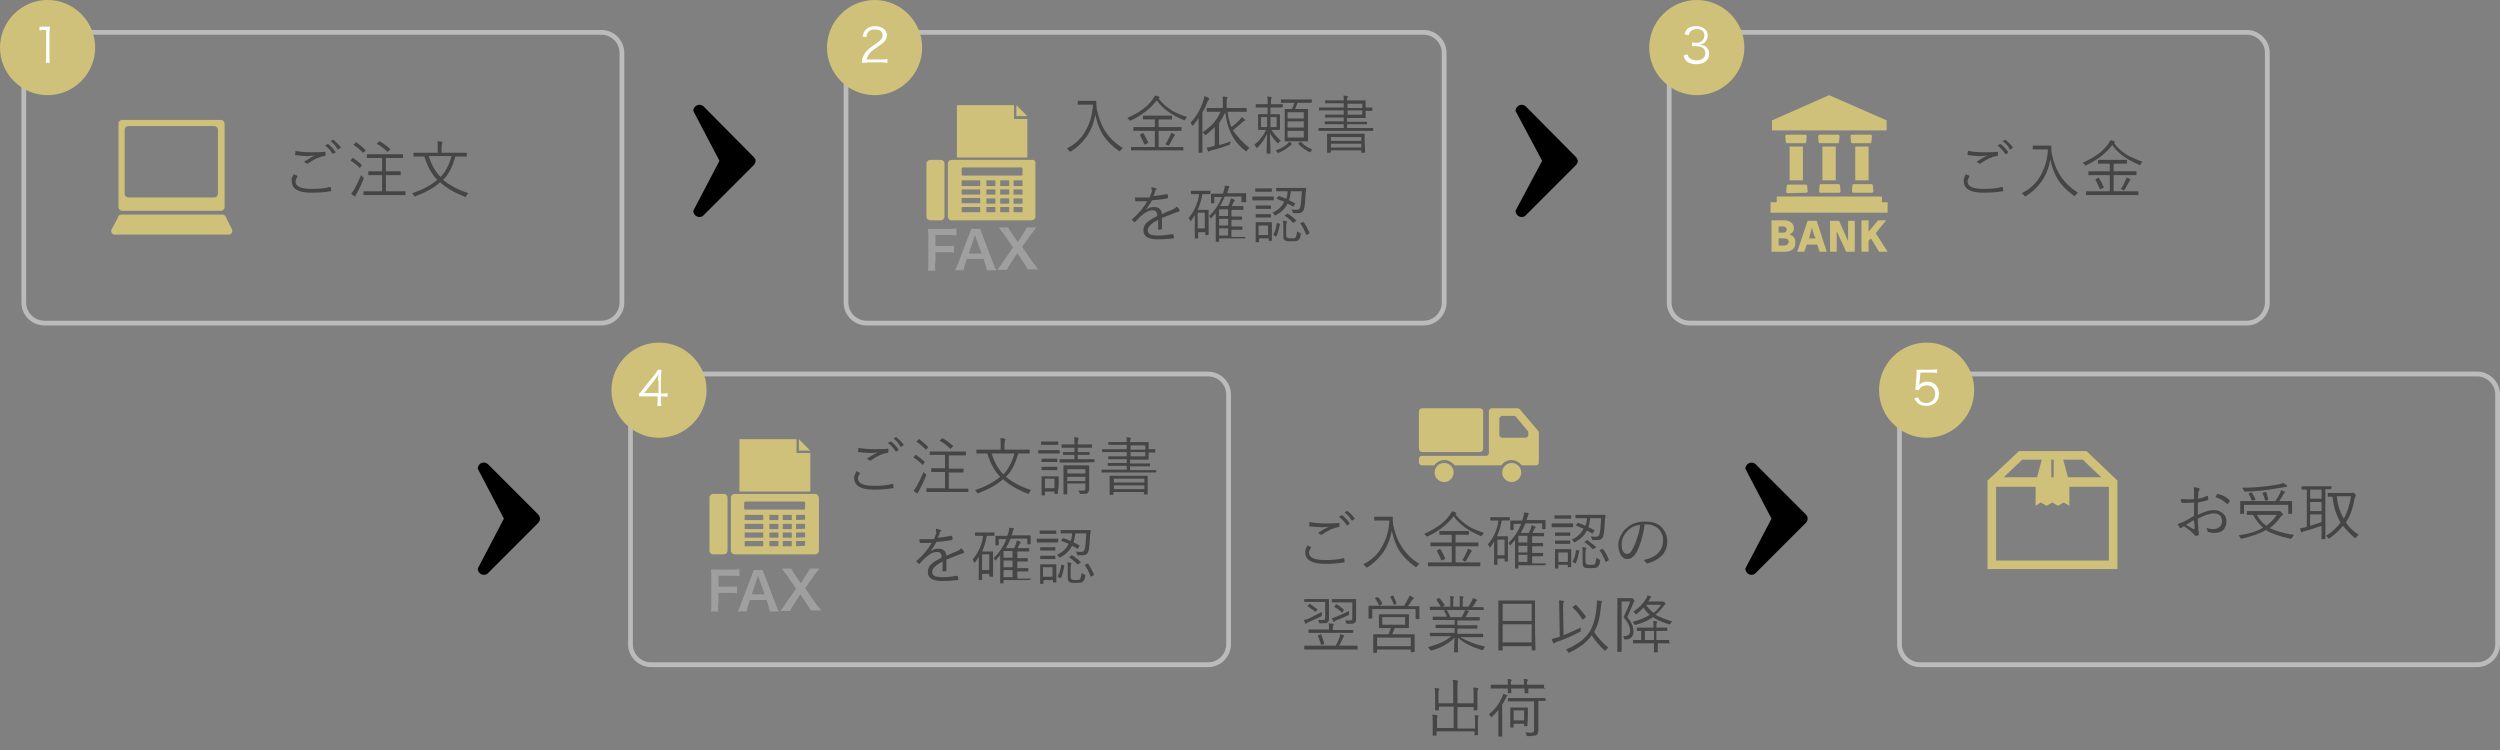 <?xml version="1.0" encoding="utf-8"?>
<!-- Generator: Adobe Illustrator 22.0.1, SVG Export Plug-In . SVG Version: 6.00 Build 0)  -->
<svg version="1.1" id="レイヤー_1" xmlns="http://www.w3.org/2000/svg" xmlns:xlink="http://www.w3.org/1999/xlink" x="0px"
	 y="0px" viewBox="0 0 525.4 157.7" style="enable-background:new 0 0 525.4 157.7;  width: 525.4px; height: 157.7px;" xml:space="preserve">
<rect x="0" y="0" width="525.4" height="157.7" fill="#808080" stroke="none"/>
<style type="text/css">
	.st0{enable-background:new    ;}
	.st1{fill:#464546;}
	.st2{fill:#CFC17A;}
	.st3{fill:#9F9FA0;}
	.st4{fill:none;stroke:#BBBBBB;stroke-miterlimit:10;}
	.st5{fill:#FFFFFF;}
</style>
<title>section1 (2)</title>
<g id="レイヤー_2_1_">
	<g id="content">
		<g id="section1">
			<g class="st0">
				<path class="st1" d="M274.8,114.6c0.1,0.1,0.3,0.2,0.6,0.3c0,0,0.1,0,0.1,0.1c0,0,0,0.1,0,0.1c-0.2,0.4-0.4,0.7-0.4,1
					c0,1.1,1.1,1.6,3.4,1.6c1.5,0,2.7-0.1,3.8-0.4c0,0,0.1,0,0.1,0c0.1,0,0.1,0,0.1,0.1c0,0.2,0.1,0.4,0.1,0.7c0,0,0,0,0,0
					c0,0.1-0.1,0.1-0.2,0.1c-1.1,0.2-2.4,0.3-4,0.3c-2.7,0-4.1-0.8-4.1-2.5C274.3,115.6,274.5,115.1,274.8,114.6z M275.2,109.7
					c0.9,0.2,2,0.3,3.3,0.3c1,0,2,0,2.9-0.1c0,0,0,0,0,0c0.1,0,0.1,0,0.1,0.1c0,0.2,0,0.4,0,0.6c0,0.1-0.1,0.2-0.2,0.2
					c-1,0.1-2.1,0.6-3.4,1.5c-0.1,0.1-0.1,0.1-0.2,0.1c-0.1,0-0.1,0-0.2-0.1c-0.2-0.1-0.4-0.2-0.5-0.3c0.8-0.5,1.5-1,2.3-1.3
					c-0.4,0-0.9,0.1-1.4,0.1c-1,0-1.9-0.1-2.7-0.2c-0.1,0-0.1-0.1-0.1-0.2C275.2,110.2,275.2,110,275.2,109.7z M281.4,108.6l0.5-0.3
					c0,0,0,0,0.1,0s0,0,0.1,0c0.5,0.4,1,0.9,1.5,1.6c0,0,0,0,0,0.1c0,0,0,0.1,0,0.1l-0.4,0.3c0,0-0.1,0-0.1,0c0,0-0.1,0-0.1-0.1
					C282.5,109.6,282,109.1,281.4,108.6z M282.6,107.7l0.4-0.3c0,0,0.1,0,0.1,0c0,0,0,0,0.1,0c0.6,0.5,1.1,1,1.5,1.5c0,0,0,0,0,0.1
					c0,0,0,0.1-0.1,0.1l-0.4,0.3c0,0,0,0-0.1,0c0,0-0.1,0-0.1-0.1C283.7,108.7,283.2,108.2,282.6,107.7z"/>
			</g>
			<g class="st0">
				<path class="st1" d="M298.3,118.5c-0.2,0.1-0.3,0.3-0.5,0.5c-0.1,0.1-0.1,0.2-0.2,0.2c0,0-0.1,0-0.2-0.1c-1.4-1-2.6-2.2-3.4-3.5
					c-0.7-1.2-1.2-2.6-1.5-4.1c-0.3,1.7-0.9,3.3-1.9,4.7c-0.9,1.2-1.9,2.2-3.2,3c-0.1,0.1-0.2,0.1-0.2,0.1c0,0-0.1-0.1-0.2-0.2
					c-0.1-0.2-0.3-0.3-0.5-0.5c1.8-0.9,3.2-2.2,4.1-4c0.8-1.5,1.3-3.2,1.4-5.2h-1.9l-1.2,0c-0.1,0-0.1,0-0.1-0.1v-0.6
					c0-0.1,0-0.1,0.1-0.1l1.2,0h1.3l1.2,0c0.1,0,0.1,0,0.1,0.1c0,0.5,0,1,0.1,1.6C293.5,113.9,295.3,116.7,298.3,118.5z"/>
				<path class="st1" d="M311.9,112c-0.2,0.1-0.3,0.3-0.4,0.5c-0.1,0.1-0.1,0.2-0.2,0.2c0,0-0.1,0-0.2-0.1c-2.4-1-4.3-2.3-5.6-4.1
					c-1.3,1.7-3.1,3.1-5.4,4.2c-0.1,0-0.2,0.1-0.2,0.1c0,0-0.1-0.1-0.2-0.2c-0.1-0.2-0.3-0.3-0.4-0.4c2.5-1.1,4.3-2.4,5.4-4
					c0.2-0.3,0.3-0.5,0.4-0.7c0.4,0,0.7,0.1,0.8,0.2c0.1,0,0.2,0.1,0.2,0.2c0,0,0,0.1-0.1,0.1c-0.1,0-0.1,0.1-0.1,0.1
					c0.8,1.1,1.8,1.9,2.9,2.6C309.7,111.2,310.7,111.6,311.9,112z M311.1,118.9c0,0.1,0,0.1-0.1,0.1l-1.8,0H302l-1.8,0
					c-0.1,0-0.1,0-0.1-0.1v-0.6c0-0.1,0-0.1,0.1-0.1l1.8,0h3.1v-3.4h-2.6l-1.8,0c-0.1,0-0.1,0-0.1-0.1v-0.6c0-0.1,0-0.1,0.1-0.1
					l1.8,0h2.6v-1.6h-0.8l-1.7,0c-0.1,0-0.1,0-0.1-0.1v-0.6c0-0.1,0-0.1,0.1-0.1l1.7,0h2.6l1.7,0c0.1,0,0.1,0,0.1,0.1v0.6
					c0,0.1,0,0.1-0.1,0.1l-1.7,0h-1v1.6h2.9l1.8,0c0.1,0,0.1,0,0.1,0.1v0.6c0,0.1,0,0.1,0,0.1c0,0,0,0-0.1,0l-1.8,0h-2.9v3.4h3.3
					l1.8,0c0.1,0,0.1,0,0.1,0.1V118.9z M303.7,117.3C303.7,117.4,303.7,117.4,303.7,117.3c0,0.1,0,0.2-0.1,0.2l-0.4,0.2
					c-0.1,0-0.2,0.1-0.2,0.1c0,0,0,0-0.1-0.1c-0.3-0.7-0.6-1.3-0.9-1.9c0,0,0,0,0-0.1c0,0,0-0.1,0.1-0.1l0.4-0.2
					c0.1,0,0.1-0.1,0.1-0.1c0,0,0.1,0,0.1,0.1C303.1,116,303.4,116.6,303.7,117.3z M309.3,115.8c0,0,0,0.1-0.1,0.2
					c-0.1,0-0.1,0.2-0.2,0.3c-0.4,0.7-0.7,1.2-0.9,1.6c-0.1,0.1-0.1,0.1-0.2,0.1c0,0-0.1,0-0.2-0.1c-0.2-0.1-0.3-0.2-0.4-0.2
					c0.4-0.5,0.7-1.1,1-1.8c0.1-0.2,0.2-0.4,0.2-0.6c0.3,0.1,0.5,0.2,0.7,0.3C309.2,115.7,309.3,115.7,309.3,115.8z"/>
				<path class="st1" d="M317.2,109.3c0,0.1,0,0.1-0.1,0.1l-1.3,0h-0.2c-0.2,1.1-0.5,2.2-1,3.3h1.3l0.9,0c0.1,0,0.1,0,0.1,0.1l0,1.6
					v1.2l0,2.3c0,0.1,0,0.1-0.1,0.1h-0.5c-0.1,0-0.1,0-0.1-0.1v-0.5h-1.5v1.2c0,0.1,0,0.1-0.1,0.1h-0.5c-0.1,0-0.1,0-0.1-0.1l0-2.5
					v-2.3c-0.2,0.4-0.5,0.8-0.8,1.2c-0.1,0.1-0.1,0.1-0.1,0.1c0,0-0.1-0.1-0.1-0.2c-0.1-0.2-0.2-0.3-0.3-0.5
					c0.6-0.7,1.1-1.5,1.5-2.4c0.4-0.9,0.6-1.7,0.7-2.6h-0.3l-1.3,0c-0.1,0-0.1,0-0.1-0.1v-0.5c0-0.1,0-0.1,0.1-0.1l1.3,0h1.3l1.3,0
					c0.1,0,0.1,0,0.1,0.1V109.3z M316.2,116.7v-3.3h-1.5v3.3H316.2z M324.6,118.7c0,0.1,0,0.1-0.1,0.1l-1.6,0h-3.8v0.6
					c0,0.1,0,0.1-0.1,0.1h-0.5c-0.1,0-0.1,0-0.1-0.1l0-1.3v-3.3c0-0.3,0-0.8,0-1.3c-0.2,0.2-0.5,0.5-0.9,1c-0.1,0.1-0.1,0.1-0.1,0.1
					c0,0-0.1,0-0.1-0.1c-0.1-0.2-0.2-0.3-0.3-0.4c1.2-1.1,2.1-2.5,2.7-4h-1.6v1.2c0,0.1,0,0.1-0.1,0.1h-0.5c-0.1,0-0.1,0-0.1-0.1
					l0-1v-0.3l0-0.5c0-0.1,0-0.1,0.1-0.1l1.8,0h0.6c0.1-0.2,0.1-0.4,0.2-0.6c0.1-0.4,0.2-0.8,0.2-1.1l0.8,0.1c0.1,0,0.2,0.1,0.2,0.1
					c0,0,0,0.1-0.1,0.2c-0.1,0.1-0.1,0.3-0.2,0.6c0,0.1-0.1,0.3-0.2,0.6h2.1l1.8,0c0.1,0,0.1,0,0.1,0.1l0,0.4v0.3l0,1
					c0,0.1,0,0.1-0.1,0.1h-0.5c-0.1,0-0.1,0-0.1-0.1V110h-3.5c-0.3,0.7-0.6,1.3-1,2h1.7c0.2-0.3,0.3-0.6,0.4-0.9
					c0.1-0.3,0.1-0.5,0.2-0.7c0.2,0,0.4,0.1,0.6,0.2c0.1,0,0.2,0.1,0.2,0.2c0,0.1,0,0.1-0.1,0.2c-0.1,0-0.1,0.1-0.2,0.3
					c-0.2,0.4-0.3,0.6-0.3,0.7h0.8l1.5,0c0.1,0,0.1,0,0.1,0.1v0.5c0,0.1,0,0.1-0.1,0.1l-1.5,0h-0.9v1.4h0.5l1.7,0
					c0.1,0,0.1,0,0.1,0.1v0.5c0,0.1,0,0.1-0.1,0.1l-1.7,0h-0.5v1.4h0.5l1.7,0c0.1,0,0.1,0,0.1,0.1v0.5c0,0.1,0,0.1-0.1,0.1l-1.7,0
					h-0.5v1.5h1.2l1.6,0c0.1,0,0.1,0,0.1,0.1V118.7z M321,114v-1.4h-1.9v1.4H321z M321,116.1v-1.4h-1.9v1.4H321z M321,118.1v-1.5
					h-1.9v1.5H321z"/>
			</g>
			<g class="st0">
				<path class="st1" d="M330.6,110.7c0,0.1,0,0.1-0.1,0.1l-1.4,0h-1.5l-1.4,0c-0.1,0-0.1,0-0.1-0.1v-0.6c0-0.1,0-0.1,0.1-0.1l1.4,0
					h1.5l1.4,0c0.1,0,0.1,0,0.1,0.1V110.7z M330.2,108.9c0,0.1,0,0.1-0.1,0.1l-1.1,0h-1l-1.2,0c-0.1,0-0.1,0-0.1-0.1v-0.5
					c0-0.1,0-0.1,0.1-0.1l1.2,0h1l1.1,0c0.1,0,0.1,0,0.1,0.1V108.9z M330.2,119.1c0,0.1,0,0.1-0.1,0.1h-0.5c-0.1,0-0.1,0-0.1-0.1
					v-0.4h-2v0.7c0,0.1,0,0.1-0.1,0.1h-0.5c-0.1,0-0.1,0-0.1-0.1l0-1.9v-0.8l0-1.2c0-0.1,0-0.1,0.1-0.1l1.1,0h1l1.1,0
					c0.1,0,0.1,0,0.1,0.1l0,0.9v0.8L330.2,119.1z M330,112.5c0,0.1,0,0.1-0.1,0.1l-1.1,0H328l-1.1,0c-0.1,0-0.1,0-0.1-0.1v-0.5
					c0-0.1,0-0.1,0.1-0.1l1.1,0h0.8l1.1,0c0.1,0,0.1,0,0.1,0.1V112.5z M330,114.2c0,0.1,0,0.1-0.1,0.1l-1.1,0H328l-1.1,0
					c-0.1,0-0.1,0-0.1-0.1v-0.5c0-0.1,0-0.1,0.1-0.1l1.1,0h0.8l1.1,0c0.1,0,0.1,0,0.1,0.1V114.2z M329.5,118.1v-2h-2v2H329.5z
					 M337.4,108.4c0,0.1,0,0.4-0.1,0.8c-0.1,1.9-0.2,3.1-0.4,3.6c-0.2,0.5-0.6,0.7-1.2,0.7c-0.3,0-0.6,0-0.9,0c-0.1,0-0.2,0-0.2-0.1
					s0-0.1-0.1-0.2c0-0.2-0.1-0.4-0.2-0.5c0.4,0.1,0.8,0.1,1.1,0.1c0.3,0,0.6-0.1,0.7-0.4c0.2-0.5,0.3-1.7,0.4-3.5h-2.3
					c-0.1,0.7-0.2,1.3-0.4,1.9c0.5,0.2,0.9,0.4,1.2,0.6c0,0,0.1,0,0.1,0.1c0,0,0,0.1-0.1,0.1l-0.2,0.4c0,0.1-0.1,0.1-0.1,0.1
					c0,0,0,0-0.1,0c-0.3-0.2-0.7-0.4-1.1-0.6c-0.5,1-1.3,1.8-2.4,2.4c-0.1,0.1-0.2,0.1-0.2,0.1c-0.1,0-0.1-0.1-0.2-0.2
					c-0.1-0.2-0.2-0.3-0.4-0.4c1.2-0.5,2-1.3,2.5-2.3c-0.5-0.2-1-0.4-1.5-0.6c0,0-0.1,0-0.1-0.1c0,0,0-0.1,0.1-0.1l0.2-0.3
					c0-0.1,0.1-0.1,0.1-0.1c0,0,0,0,0.1,0c0.6,0.2,1.1,0.4,1.5,0.6c0.2-0.5,0.3-1,0.3-1.6h-0.6l-1.7,0c-0.1,0-0.1,0-0.1-0.1v-0.5
					c0-0.1,0-0.1,0.1-0.1l1.7,0h2.7l1.7,0C337.4,108.3,337.4,108.3,337.4,108.4z M331.9,115.8c-0.2,1-0.4,1.8-0.7,2.5
					c0,0-0.1,0.1-0.1,0.1c0,0-0.1,0-0.1,0l-0.3-0.2c-0.1-0.1-0.2-0.1-0.2-0.1c0,0,0,0,0-0.1c0.4-0.7,0.6-1.4,0.7-2.3
					c0-0.1,0-0.1,0.1-0.1c0,0,0.1,0,0.1,0l0.4,0.1C331.9,115.6,331.9,115.7,331.9,115.8C331.9,115.7,331.9,115.7,331.9,115.8z
					 M336.3,117.7c-0.1,0.5-0.1,0.8-0.2,1c-0.1,0.2-0.2,0.3-0.4,0.5c-0.3,0.2-0.7,0.2-1.4,0.2c-0.6,0-1,0-1.2-0.1
					c-0.3-0.1-0.5-0.4-0.5-0.9V116c0-0.4,0-0.7-0.1-1c0.3,0,0.5,0,0.7,0.1c0.1,0,0.2,0.1,0.2,0.1c0,0,0,0.1-0.1,0.2
					c0,0.1-0.1,0.3-0.1,0.6v2c0,0.2,0,0.3,0.1,0.4c0,0.1,0.1,0.1,0.2,0.2c0.1,0.1,0.4,0.1,0.7,0.1c0.5,0,0.8,0,0.9-0.1
					c0.2-0.2,0.3-0.6,0.4-1.4c0.1,0.1,0.3,0.2,0.5,0.3c0.1,0.1,0.2,0.1,0.2,0.2C336.3,117.6,336.3,117.6,336.3,117.7z M335.4,114.9
					C335.4,115,335.4,115,335.4,114.9c0.1,0.1,0,0.2-0.1,0.2l-0.3,0.2c-0.1,0.1-0.1,0.1-0.2,0.1c0,0,0,0-0.1,0c-0.4-0.5-1-1-1.6-1.4
					c0,0-0.1-0.1-0.1-0.1c0,0,0-0.1,0.1-0.1l0.3-0.2c0.1-0.1,0.1-0.1,0.1-0.1s0.1,0,0.1,0C334.2,114,334.8,114.4,335.4,114.9z
					 M338.1,117.6C338.1,117.6,338.1,117.6,338.1,117.6c0,0.1,0,0.1-0.1,0.2l-0.3,0.2c-0.1,0-0.1,0.1-0.2,0.1c0,0,0,0-0.1-0.1
					c-0.3-0.8-0.7-1.6-1.2-2.3c0,0,0,0,0-0.1c0,0,0.1-0.1,0.2-0.1l0.3-0.1c0.1,0,0.1-0.1,0.1-0.1c0,0,0,0,0.1,0.1
					C337.3,115.9,337.7,116.6,338.1,117.6z"/>
			</g>
			<g class="st0">
				<path class="st1" d="M345.6,110.3c-0.1,1.2-0.4,2.3-0.7,3.4c-0.3,0.9-0.6,1.7-1,2.4c-0.5,0.9-1.2,1.4-1.9,1.4
					c-0.6,0-1-0.3-1.4-0.9c-0.3-0.6-0.5-1.3-0.5-2.1c0-0.7,0.2-1.3,0.5-1.9c0.3-0.6,0.6-1.1,1.1-1.5c1-1,2.4-1.5,4-1.5
					c1.6,0,2.8,0.4,3.6,1.3c0.7,0.8,1.1,1.7,1.1,2.9c0,1.2-0.4,2.2-1.2,3c-0.7,0.7-1.7,1.3-3,1.6c0,0-0.1,0-0.1,0
					c-0.1,0-0.2-0.1-0.2-0.2c-0.1-0.2-0.3-0.4-0.5-0.5c1.4-0.3,2.5-0.8,3.2-1.6c0.6-0.7,0.9-1.5,0.9-2.6c0-1-0.4-1.9-1.1-2.5
					c-0.6-0.5-1.4-0.8-2.3-0.8H345.6z M344.7,110.3c-1,0.1-1.9,0.5-2.6,1.2c-0.8,0.8-1.3,1.8-1.3,2.9c0,0.7,0.1,1.3,0.4,1.6
					c0.2,0.3,0.4,0.4,0.7,0.4c0.5,0,0.9-0.3,1.2-1c0.4-0.7,0.7-1.5,1-2.5C344.4,112.1,344.6,111.2,344.7,110.3z"/>
			</g>
			<g class="st0">
				<path class="st1" d="M285.4,136.4c0,0.1,0,0.1-0.1,0.1l-1.8,0h-7.6l-1.7,0c-0.1,0-0.1,0-0.1-0.1v-0.6c0-0.1,0-0.1,0.1-0.1l1.7,0
					h4.8c0.3-0.5,0.6-1.1,0.8-1.7c0.1-0.2,0.1-0.4,0.1-0.7c0.3,0.1,0.6,0.1,0.8,0.2c0.1,0,0.1,0.1,0.1,0.1s0,0.1-0.1,0.2
					c-0.1,0-0.1,0.2-0.2,0.4c-0.3,0.6-0.5,1.1-0.8,1.5h2l1.8,0c0.1,0,0.1,0,0.1,0.1V136.4z M279.3,126l0,0.9v1.7l0,1.4
					c0,0.4-0.1,0.7-0.3,0.8c-0.2,0.2-0.7,0.2-1.5,0.2c-0.1,0-0.2,0-0.2,0c0,0,0-0.1-0.1-0.2c-0.1-0.2-0.1-0.4-0.2-0.5
					c0.3,0,0.6,0,0.9,0c0.3,0,0.4,0,0.5-0.1c0.1-0.1,0.1-0.2,0.1-0.4v-3.3h-2.8l-1.5,0c-0.1,0-0.1,0-0.1-0.1V126
					c0-0.1,0-0.1,0.1-0.1l1.5,0h1.9l1.5,0C279.2,125.9,279.3,126,279.3,126z M277.8,128.6c0,0.1,0,0.2,0,0.3c0,0.1,0,0.1,0,0.2
					c0,0,0,0,0,0.1c0,0,0,0.1,0,0.1c0,0.1,0,0.1-0.1,0.2c0,0-0.1,0.1-0.2,0.1c-0.7,0.4-1.5,0.7-2.4,1.1c-0.3,0.1-0.4,0.2-0.5,0.3
					c-0.1,0.1-0.1,0.1-0.2,0.1c-0.1,0-0.1,0-0.1-0.1c-0.1-0.3-0.2-0.5-0.3-0.7c0.3-0.1,0.7-0.2,1.1-0.3
					C276.2,129.4,277,129,277.8,128.6z M276.8,128C276.9,128,276.9,128.1,276.8,128c0.1,0.1,0,0.2,0,0.2l-0.3,0.3
					c-0.1,0.1-0.1,0.1-0.1,0.1c0,0,0,0-0.1-0.1c-0.4-0.4-0.9-0.7-1.4-1c0,0-0.1,0-0.1-0.1c0,0,0-0.1,0.1-0.1l0.2-0.3
					c0.1-0.1,0.1-0.1,0.1-0.1c0,0,0,0,0.1,0C275.8,127.3,276.3,127.6,276.8,128z M284.3,132.9c0,0.1,0,0.1-0.1,0.1l-1.9,0H277
					l-1.9,0c-0.1,0-0.1,0-0.1-0.1v-0.5c0-0.1,0-0.1,0.1-0.1l1.9,0h2.3V132c0-0.4,0-0.8-0.1-1c0.3,0,0.6,0,0.9,0.1
					c0.1,0,0.2,0,0.2,0.1c0,0,0,0.1-0.1,0.3c0,0.1-0.1,0.3-0.1,0.6v0.3h2.3l1.9,0c0.1,0,0.1,0,0.1,0.1V132.9z M278.3,135.2
					C278.3,135.2,278.3,135.2,278.3,135.2c0,0.1,0,0.1-0.1,0.2l-0.4,0.1c-0.1,0-0.1,0-0.1,0c0,0-0.1,0-0.1-0.1
					c-0.2-0.7-0.4-1.2-0.6-1.7c0,0,0-0.1,0-0.1c0,0,0-0.1,0.1-0.1l0.4-0.2c0,0,0.1,0,0.1,0c0,0,0.1,0,0.1,0.1
					C277.9,133.9,278.1,134.5,278.3,135.2z M285,130.1c0,0.4-0.1,0.6-0.3,0.8c-0.2,0.2-0.7,0.2-1.5,0.2c-0.1,0-0.2,0-0.2,0
					c0,0,0-0.1-0.1-0.2c-0.1-0.2-0.1-0.4-0.2-0.5c0.3,0,0.6,0,0.9,0c0.3,0,0.4,0,0.5-0.1c0.1-0.1,0.1-0.2,0.1-0.4v-3.3h-2.7l-1.5,0
					c-0.1,0-0.1,0-0.1-0.1V126c0-0.1,0-0.1,0.1-0.1l1.5,0h1.9l1.5,0c0.1,0,0.1,0,0.1,0.1l0,0.9v1.7L285,130.1z M283.5,129
					c0,0.1,0,0.1,0,0.1c0,0.1,0,0.1,0,0.1s-0.1,0.1-0.2,0.1c-0.5,0.3-1.3,0.6-2.3,1c-0.3,0.1-0.4,0.2-0.5,0.3
					c-0.1,0.1-0.1,0.1-0.2,0.1c0,0-0.1,0-0.1-0.1c-0.1-0.2-0.2-0.5-0.3-0.7c0.4-0.1,0.8-0.2,1.2-0.4c0.8-0.3,1.6-0.7,2.4-1.1
					c0,0.1,0,0.1,0,0.2C283.5,128.8,283.5,128.9,283.5,129z M282.4,128.1C282.5,128.1,282.5,128.1,282.4,128.1c0,0.1,0,0.1,0,0.2
					l-0.2,0.3c-0.1,0.1-0.1,0.1-0.2,0.1c0,0-0.1,0-0.1-0.1c-0.5-0.4-1-0.8-1.4-1c0,0-0.1,0-0.1-0.1c0,0,0-0.1,0.1-0.1l0.2-0.3
					c0.1-0.1,0.1-0.1,0.1-0.1c0,0,0,0,0.1,0C281.5,127.3,281.9,127.7,282.4,128.1z"/>
				<path class="st1" d="M298.3,130c0,0.1,0,0.1-0.1,0.1h-0.6c-0.1,0-0.1,0-0.1-0.1V128h-9.1v1.9c0,0.1,0,0.1-0.1,0.1h-0.6
					c-0.1,0-0.1,0-0.1-0.1l0-1.4v-0.4l0-0.7c0-0.1,0-0.1,0.1-0.1l1.8,0h5.6c0.3-0.5,0.6-1,0.9-1.6c0.1-0.1,0.1-0.3,0.2-0.5
					c0.3,0.1,0.6,0.2,0.7,0.3c0.1,0.1,0.2,0.1,0.2,0.2c0,0.1,0,0.1-0.1,0.2c-0.1,0-0.2,0.2-0.3,0.3c-0.3,0.5-0.6,0.9-0.8,1.2h0.5
					l1.8,0c0.1,0,0.1,0,0.1,0.1l0,0.6v0.5L298.3,130z M297.3,137C297.3,137,297.2,137.1,297.3,137l-0.7,0.1c-0.1,0-0.1,0-0.1-0.1
					v-0.5h-7.1v0.6c0,0.1,0,0.1-0.1,0.1h-0.6c-0.1,0-0.1,0-0.1-0.1l0-1.9v-0.7l0-1.1c0-0.1,0-0.1,0.1-0.1l1.9,0h1.2
					c0.2-0.4,0.4-0.9,0.5-1.3h-0.7l-1.7,0c-0.1,0-0.1,0-0.1-0.1l0-0.9v-0.9l0-0.9c0-0.1,0-0.1,0.1-0.1l1.7,0h2.7l1.7,0
					c0.1,0,0.1,0,0.1,0.1l0,0.9v0.9l0,0.9c0,0.1,0,0.1-0.1,0.1l-1.7,0h-1.2c-0.2,0.5-0.3,0.9-0.5,1.3h2.7l1.9,0c0.1,0,0.1,0,0.1,0.1
					l0,0.9v0.8L297.3,137z M290.5,126.8C290.5,126.8,290.5,126.9,290.5,126.8c0,0.1,0,0.1-0.1,0.2l-0.4,0.2c-0.1,0-0.1,0.1-0.1,0.1
					c0,0-0.1,0-0.1-0.1c-0.2-0.5-0.5-1-0.8-1.4c0,0,0-0.1,0-0.1c0,0,0-0.1,0.1-0.1l0.3-0.1c0.1,0,0.1,0,0.1,0c0,0,0.1,0,0.1,0.1
					C289.9,125.7,290.2,126.2,290.5,126.8z M296.5,135.8V134h-7.1v1.8H296.5z M295.3,131.3v-1.6h-4.8v1.6H295.3z M293.5,126.7
					C293.5,126.7,293.5,126.8,293.5,126.7c0,0.1,0,0.1-0.1,0.2l-0.3,0.2c-0.1,0-0.1,0-0.1,0c0,0-0.1,0-0.1-0.1
					c-0.2-0.6-0.5-1.1-0.7-1.5c0,0,0-0.1,0-0.1c0,0,0,0,0.1-0.1l0.4-0.1c0,0,0.1,0,0.1,0c0,0,0.1,0,0.1,0.1
					C293,125.7,293.3,126.2,293.5,126.7z"/>
			</g>
			<g class="st0">
				<path class="st1" d="M312.1,135.9c-0.1,0.1-0.2,0.3-0.3,0.5c-0.1,0.1-0.1,0.2-0.2,0.2c0,0-0.1,0-0.2,0c-2-0.6-3.7-1.4-5-2.6
					c0,0.9,0,1.7,0,2.4c0,0.4,0,0.6,0,0.6c0,0.1,0,0.1-0.1,0.1h-0.6c-0.1,0-0.1,0-0.1-0.1c0,0,0-0.2,0-0.4c0-0.8,0-1.6,0.1-2.6
					c-0.7,0.7-1.4,1.2-2.3,1.7c-0.7,0.4-1.5,0.7-2.5,1c-0.1,0-0.2,0-0.2,0c-0.1,0-0.1-0.1-0.2-0.2c-0.1-0.2-0.2-0.3-0.4-0.5
					c2.2-0.6,3.8-1.3,4.9-2.3h-2.7l-1.7,0c-0.1,0-0.1,0-0.1-0.1v-0.5c0-0.1,0-0.1,0.1-0.1l1.7,0h3.4V132h-2l-1.9,0
					c-0.1,0-0.1,0-0.1-0.1v-0.5c0-0.1,0-0.1,0.1-0.1l1.9,0h2v-1H303l-1.8,0c-0.1,0-0.1,0-0.1-0.1v-0.5c0-0.1,0-0.1,0.1-0.1l1.8,0
					h1.1c-0.2-0.4-0.3-0.8-0.6-1.1c0,0,0-0.1,0-0.1c0,0,0-0.1,0.1-0.1l0.3-0.1c0.1,0,0.1,0,0.1,0c0,0,0.1,0,0.1,0.1
					c0.2,0.3,0.5,0.8,0.7,1.4h2.4c0.1-0.2,0.3-0.6,0.5-1c0.1-0.1,0.1-0.3,0.2-0.5c0.2,0,0.5,0.1,0.7,0.2c0.1,0,0.1,0.1,0.1,0.1
					c0,0,0,0.1-0.1,0.2c-0.1,0-0.1,0.1-0.2,0.3c-0.1,0.2-0.3,0.5-0.4,0.7h1.1l1.8,0c0.1,0,0.1,0,0.1,0.1v0.5c0,0.1,0,0.1-0.1,0.1
					l-1.8,0h-2.8v1h2.2l1.9,0c0.1,0,0.1,0,0.1,0.1v0.5c0,0.1,0,0.1-0.1,0.1l-1.9,0h-2.2v1.1h3.6l1.7,0c0.1,0,0.1,0,0.1,0.1v0.5
					c0,0.1,0,0.1-0.1,0.1l-1.7,0h-3C308.2,134.7,309.9,135.4,312.1,135.9z M311.9,128.1c0,0.1,0,0.1-0.1,0.1l-1.7,0h-7.8l-1.7,0
					c-0.1,0-0.1,0-0.1-0.1v-0.5c0-0.1,0-0.1,0.1-0.1l1.7,0h0.5c-0.3-0.5-0.6-1-0.9-1.4c0,0,0,0,0-0.1c0,0,0-0.1,0.1-0.1l0.4-0.2
					c0,0,0.1,0,0.1,0c0,0,0.1,0,0.1,0.1c0.3,0.3,0.6,0.8,1,1.3c0,0,0,0,0,0.1c0,0,0,0.1-0.1,0.1l-0.4,0.2h1.7v-1c0-0.6,0-1-0.1-1.2
					c0.3,0,0.6,0,0.8,0.1c0.1,0,0.1,0.1,0.1,0.1c0,0.1,0,0.1-0.1,0.2c-0.1,0.1-0.1,0.4-0.1,0.8v1h1.4v-1c0-0.6,0-1-0.1-1.2
					c0.3,0,0.6,0,0.8,0.1c0.1,0,0.1,0.1,0.1,0.1c0,0,0,0.1-0.1,0.2c-0.1,0.1-0.1,0.4-0.1,0.8v1h1.2c0.2-0.3,0.5-0.8,0.7-1.2
					c0.1-0.2,0.2-0.4,0.2-0.6c0.2,0.1,0.5,0.1,0.8,0.3c0.1,0,0.1,0.1,0.1,0.1c0,0.1,0,0.1-0.1,0.2c-0.1,0.1-0.1,0.1-0.2,0.3
					c-0.2,0.4-0.5,0.7-0.7,1h0.6l1.7,0c0.1,0,0.1,0,0.1,0.1V128.1z"/>
				<path class="st1" d="M322.7,136.6c0,0.1,0,0.1-0.1,0.1H322c-0.1,0-0.1,0-0.1-0.1v-0.8h-6.1v0.8c0,0.1,0,0.1-0.1,0.1H315
					c-0.1,0-0.1,0-0.1-0.1l0-4.5v-2.5l0-3.3c0-0.1,0-0.1,0.1-0.1l1.8,0h3.9l1.8,0c0.1,0,0.1,0,0.1,0.1l0,3v2.9L322.7,136.6z
					 M321.9,130.5v-3.6h-6.1v3.6H321.9z M321.9,135v-3.8h-6.1v3.8H321.9z"/>
			</g>
			<g class="st0">
				<path class="st1" d="M332.2,132.4c0,0.1,0,0.1,0,0.2c0,0.1-0.1,0.1-0.2,0.2c-1.5,0.8-3.1,1.5-4.8,2.1c-0.3,0.1-0.4,0.2-0.5,0.2
					c-0.1,0.1-0.1,0.1-0.2,0.1c-0.1,0-0.1,0-0.1-0.1c-0.1-0.2-0.2-0.5-0.3-0.8c0.4-0.1,0.7-0.2,1.1-0.3c0.1,0,0.4-0.1,0.6-0.2
					l-0.1-5.8c0-0.9,0-1.5-0.1-1.8c0.4,0,0.7,0,0.9,0.1c0.1,0,0.2,0.1,0.2,0.1c0,0,0,0.1-0.1,0.2c-0.1,0.1-0.1,0.4-0.1,1
					c0,0.1,0,0.2,0,0.4l0.1,5.5c1.2-0.5,2.4-1,3.6-1.6c0,0.1,0,0.2,0,0.3C332.2,132.2,332.2,132.3,332.2,132.4z M338,136.1
					c-0.2,0.2-0.3,0.3-0.5,0.5c-0.1,0.1-0.1,0.2-0.1,0.2c0,0-0.1,0-0.2-0.1c-1-0.9-1.9-2-2.7-3.2c-0.5,0.8-1.2,1.4-1.9,2
					c-0.7,0.5-1.6,1.1-2.7,1.6c-0.1,0-0.2,0.1-0.2,0.1c-0.1,0-0.1-0.1-0.2-0.2c-0.1-0.2-0.2-0.3-0.4-0.5c1.4-0.6,2.4-1.2,3.2-1.8
					c0.6-0.5,1.2-1.1,1.7-1.8c0.8-1.3,1.3-2.9,1.5-4.9c0-0.5,0.1-0.8,0.1-1.1c0-0.3,0-0.5,0-0.7c0.3,0,0.6,0.1,0.9,0.1
					c0.1,0,0.2,0.1,0.2,0.1c0,0,0,0.1-0.1,0.3c-0.1,0.1-0.1,0.6-0.2,1.3c-0.2,1.9-0.6,3.5-1.4,4.8C335.8,134,336.9,135.2,338,136.1z
					 M333.3,129.6C333.3,129.6,333.3,129.6,333.3,129.6c0,0.1,0,0.1-0.1,0.2l-0.4,0.3c-0.1,0.1-0.1,0.1-0.2,0.1c0,0-0.1,0-0.1-0.1
					c-0.6-1-1.3-1.8-2-2.4c0,0,0,0,0-0.1c0,0,0-0.1,0.1-0.1l0.4-0.3c0.1,0,0.1-0.1,0.1-0.1c0,0,0.1,0,0.1,0
					C331.9,127.8,332.6,128.6,333.3,129.6z"/>
				<path class="st1" d="M343.5,126.3c0,0.1,0,0.1-0.1,0.2c-0.1,0.1-0.2,0.2-0.2,0.4c-0.5,1.2-0.9,2.1-1.2,2.8
					c0.6,0.7,0.9,1.3,1.1,1.8c0.1,0.4,0.2,0.8,0.2,1.2c0,1.1-0.6,1.7-1.7,1.7c-0.1,0-0.2,0-0.2,0c0,0,0-0.1-0.1-0.2
					c0-0.2-0.1-0.4-0.2-0.5c0.1,0,0.2,0,0.2,0c0.8,0,1.3-0.4,1.3-1.1c0-0.4-0.1-0.8-0.3-1.3c-0.2-0.4-0.6-1-1.1-1.6
					c0.5-1,1-2.1,1.4-3.3h-1.8v7.8l0,2.7c0,0.1,0,0.1-0.1,0.1H340c-0.1,0-0.1,0-0.1-0.1l0-2.7v-5.7l0-2.7c0-0.1,0-0.1,0.1-0.1l1,0
					h1.6c0.2,0,0.3,0,0.3,0c0,0,0.1,0,0.1,0c0.1,0,0.2,0.1,0.3,0.2C343.5,126.2,343.5,126.3,343.5,126.3z M351.1,135.1
					c0,0.1,0,0.1-0.1,0.1l-1.8,0h-0.8v0.2l0,1.6c0,0.1,0,0.1-0.1,0.1h-0.6c-0.1,0-0.1,0-0.1-0.1l0-1.6v-0.2h-2.5l-1.8,0
					c-0.1,0-0.1,0-0.1-0.1v-0.5c0-0.1,0-0.1,0.1-0.1l1.6,0v-1.9l-0.8,0c-0.1,0-0.1,0-0.1-0.1V132c0-0.1,0-0.1,0.1-0.1l1.7,0h1.7v0
					c0-0.6,0-1.1-0.1-1.4c0.2,0,0.5,0,0.8,0.1c0.1,0,0.1,0.1,0.1,0.1c0,0,0,0.1-0.1,0.2c-0.1,0.1-0.1,0.4-0.1,0.9v0.1h0.5l1.7,0
					c0.1,0,0.1,0,0.1,0.1v0.5c0,0.1,0,0.1-0.1,0.1l-1.7,0h-0.5v1.9h0.8l1.8,0c0.1,0,0.1,0,0.1,0.1V135.1z M351.4,130.6
					c-0.1,0.1-0.2,0.3-0.3,0.4c-0.1,0.2-0.1,0.2-0.2,0.2c0,0-0.1,0-0.2,0c-1.4-0.5-2.5-0.9-3.3-1.5c-1,0.7-2.1,1.2-3.6,1.6
					c-0.1,0-0.2,0-0.2,0c-0.1,0-0.1-0.1-0.2-0.2c-0.1-0.2-0.2-0.3-0.3-0.4c1.5-0.4,2.7-0.9,3.6-1.5c-0.5-0.4-0.9-0.9-1.3-1.5
					c-0.5,0.5-0.9,0.9-1.4,1.3c-0.1,0.1-0.2,0.1-0.2,0.1s-0.1-0.1-0.2-0.2c-0.1-0.1-0.2-0.3-0.3-0.4c1.1-0.7,1.9-1.5,2.6-2.6
					c0.2-0.3,0.3-0.5,0.3-0.8c0.2,0.1,0.5,0.1,0.7,0.2c0.1,0,0.1,0.1,0.1,0.1c0,0,0,0.1-0.1,0.2c-0.1,0.1-0.2,0.2-0.2,0.3l-0.3,0.5
					h2.7c0.2,0,0.3,0,0.3,0c0,0,0.1,0,0.1,0c0.1,0,0.2,0.1,0.3,0.2c0.2,0.1,0.2,0.2,0.2,0.3c0,0.1,0,0.1-0.1,0.2
					c-0.1,0-0.2,0.1-0.3,0.3c-0.5,0.7-1.1,1.3-1.7,1.8C348.9,129.7,350,130.2,351.4,130.6z M347.6,134.5v-1.9h-1.9v1.9H347.6z
					 M349.1,127.1h-3c0,0.1-0.1,0.1-0.1,0.1c0.4,0.6,0.9,1.1,1.5,1.6C348.1,128.4,348.6,127.8,349.1,127.1z"/>
			</g>
			<g class="st0">
				<path class="st1" d="M310.8,150.3c0,0,0,0.1-0.1,0.2c-0.1,0.2-0.1,0.6-0.1,1.2v1.6l0,1.1c0,0.1,0,0.1-0.1,0.1H310
					c-0.1,0-0.1,0-0.1-0.1v-0.7h-8v0.8c0,0.1,0,0.1-0.1,0.1h-0.6c-0.1,0-0.1,0-0.1-0.1l0-1.1v-1.6c0-0.7,0-1.3-0.1-1.6
					c0.3,0,0.6,0,0.9,0.1c0.1,0,0.2,0.1,0.2,0.1c0,0,0,0.1,0,0.1c0,0.1,0,0.1,0,0.1c-0.1,0.2-0.1,0.6-0.1,1.2v1.2h3.5v-4.5h-3.1v0.7
					c0,0.1,0,0.1-0.1,0.1h-0.6c-0.1,0-0.1,0-0.1-0.1l0-1.2v-1.8c0-0.7,0-1.3-0.1-1.6c0.3,0,0.6,0,0.9,0.1c0.1,0,0.1,0.1,0.1,0.1
					s0,0.1-0.1,0.2c-0.1,0.1-0.1,0.5-0.1,1.2v1.6h3.1v-3.2c0-0.8,0-1.3-0.1-1.7c0.3,0,0.6,0,0.9,0.1c0.1,0,0.2,0,0.2,0.1
					c0,0,0,0.1,0,0.1c0,0.1,0,0.1,0,0.1c-0.1,0.2-0.1,0.6-0.1,1.3v3.2h3.4v-1.7c0-0.7,0-1.3-0.1-1.6c0.3,0,0.6,0,0.9,0.1
					c0.1,0,0.2,0.1,0.2,0.1c0,0,0,0.1-0.1,0.2c-0.1,0.2-0.1,0.6-0.1,1.3v1.8l0,1.2c0,0.1,0,0.1-0.1,0.1h-0.6c-0.1,0-0.1,0-0.1-0.1
					v-0.6h-3.4v4.5h3.7v-1.2c0-0.7,0-1.3-0.1-1.6c0.3,0,0.6,0,0.9,0.1C310.8,150.2,310.8,150.3,310.8,150.3z"/>
				<path class="st1" d="M316.8,146.1c0,0,0,0.1-0.1,0.2c-0.1,0-0.1,0.2-0.2,0.4c-0.2,0.4-0.5,0.9-0.8,1.4v4.9l0,1.7
					c0,0.1,0,0.1-0.1,0.1H315c-0.1,0-0.1,0-0.1-0.1l0-1.7v-2.2c0,0,0-0.6,0-1.6c-0.4,0.5-0.9,1-1.3,1.4c-0.1,0.1-0.2,0.1-0.2,0.1
					c0,0-0.1-0.1-0.2-0.2c-0.1-0.2-0.2-0.3-0.3-0.4c1.2-0.9,2.1-2.1,2.8-3.6c0.1-0.3,0.2-0.5,0.2-0.7c0.3,0.1,0.5,0.2,0.7,0.3
					C316.8,146,316.8,146,316.8,146.1z M324.8,144.6c0,0.1,0,0.1-0.1,0.1l-1.7,0h-1.8l0,0.9c0,0.1,0,0.1-0.1,0.1h-0.6
					c-0.1,0-0.1,0-0.1-0.1l0-0.9h-2.8l0,0.9c0,0.1,0,0.1-0.1,0.1H317c-0.1,0-0.1,0-0.1-0.1l0-0.9h-1.8l-1.7,0c-0.1,0-0.1,0-0.1-0.1
					v-0.6c0-0.1,0-0.1,0.1-0.1l1.7,0h1.8c0-0.6,0-1-0.1-1.2c0.3,0,0.5,0,0.8,0.1c0.1,0,0.1,0.1,0.1,0.1c0,0.1,0,0.1-0.1,0.2
					c-0.1,0.1-0.1,0.4-0.1,0.8h2.8c0-0.6,0-1-0.1-1.2c0.4,0,0.6,0,0.8,0.1c0.1,0,0.1,0.1,0.1,0.1c0,0.1,0,0.1-0.1,0.2
					c-0.1,0.1-0.1,0.4-0.1,0.8h1.8l1.7,0c0.1,0,0.1,0,0.1,0.1V144.6z M324.9,147.2c0,0.1,0,0.1-0.1,0.1c0,0-0.1,0-0.2,0
					c-0.4,0-0.8,0-1.3,0v4.3l0,1.8c0,0.5-0.1,0.8-0.3,1c-0.2,0.1-0.3,0.2-0.6,0.2c-0.2,0-0.5,0.1-1,0.1c-0.1,0-0.2,0-0.2,0
					c-0.1,0-0.2,0-0.3,0c0,0,0-0.1-0.1-0.2c-0.1-0.2-0.1-0.4-0.2-0.6c0.4,0,0.8,0.1,1.1,0.1c0.3,0,0.5-0.1,0.6-0.2
					c0.1-0.1,0.1-0.2,0.1-0.4v-6h-3.5l-1.9,0c-0.1,0-0.1,0-0.1-0.1v-0.5c0-0.1,0-0.1,0.1-0.1l1.9,0h4l1.8,0c0.1,0,0.1,0,0.1,0.1
					V147.2z M321,152.5c0,0.1,0,0.1-0.1,0.1h-0.5c-0.1,0-0.1,0-0.1-0.1v-0.4h-2.2v0.7c0,0.1,0,0.1-0.1,0.1h-0.5
					c-0.1,0-0.1,0-0.1-0.1l0-2v-0.8l0-1.2c0-0.1,0-0.1,0.1-0.1l1.2,0h1.1l1.2,0c0.1,0,0.1,0,0.1,0.1l0,1v0.9L321,152.5z
					 M320.3,151.4v-2.1h-2.2v2.1H320.3z"/>
			</g>
			<path class="st2" d="M298.9,85.8H311c0.4,0,0.7,0.3,0.7,0.7v7.8c0,0.4-0.3,0.7-0.7,0.7h-12.1c-0.4,0-0.7-0.3-0.7-0.7v-7.8
				C298.2,86.1,298.5,85.8,298.9,85.8z"/>
			<path class="st2" d="M315.7,99.3c0,1.1,0.9,2,2,2s2-0.9,2-2s-0.9-2-2-2S315.7,98.2,315.7,99.3z"/>
			<path class="st2" d="M298.2,96.4v0.8c0,0.3,0.3,0.6,0.6,0.6h2.6c0.9-1.2,2.5-1.5,3.7-0.6c0.2,0.2,0.5,0.4,0.6,0.6h9.8
				c0.8-1.2,2.5-1.5,3.7-0.6c0.2,0.2,0.5,0.4,0.6,0.6h3c0.3,0,0.6-0.2,0.6-0.6c0,0,0,0,0,0V91c0-0.1,0-0.3-0.1-0.4l-3.9-4.6
				c-0.1-0.1-0.3-0.2-0.5-0.2h-5.4c-0.3,0-0.6,0.3-0.6,0.6v8.8c0,0.3-0.2,0.6-0.6,0.6c0,0,0,0,0,0h-13.6
				C298.5,95.8,298.2,96.1,298.2,96.4z M315.1,88c0-0.3,0.3-0.6,0.6-0.6h2.4c0.2,0,0.4,0.1,0.5,0.2l2.5,3c0.1,0.1,0.1,0.2,0.1,0.4
				v0.4c0,0.3-0.3,0.6-0.6,0.6h-4.9c-0.3,0-0.6-0.3-0.6-0.6L315.1,88z"/>
			<path class="st2" d="M301.5,99.3c0,1.1,0.9,2,2,2s2-0.9,2-2s-0.9-2-2-2S301.5,98.2,301.5,99.3z"/>
			<g class="st0">
				<path class="st3" d="M150.9,126.9c0,0.8,0,1.2,0.1,1.6h-1.6c0.1-0.4,0.1-0.8,0.1-1.6v-5.8c0-0.6,0-0.9-0.1-1.4
					c0.5,0,0.7,0,1.4,0h3.1c0.7,0,1,0,1.5-0.1v1.5c-0.4-0.1-0.8-0.1-1.5-0.1h-2.9v2.3h2.4c0.7,0,1.1,0,1.5-0.1v1.5
					c-0.4-0.1-0.8-0.1-1.5-0.1h-2.4V126.9z"/>
			</g>
			<g class="st0">
				<path class="st3" d="M161.8,128.5c-0.1-0.4-0.2-0.8-0.3-1.2l-0.4-1.2h-3.5l-0.4,1.2c-0.2,0.5-0.2,0.7-0.3,1.2H155
					c0.2-0.3,0.4-0.8,0.6-1.3l2.4-6.3c0.2-0.6,0.3-0.8,0.4-1.1h1.9c0.1,0.3,0.1,0.4,0.4,1.1l2.4,6.3c0.3,0.7,0.4,1,0.6,1.3H161.8z
					 M159.5,121.6c0-0.1-0.1-0.3-0.2-0.6c-0.2,0.5-0.2,0.5-0.2,0.6l-1.1,3.3h2.7L159.5,121.6z"/>
				<path class="st3" d="M170.5,128.5c-0.2-0.4-0.5-0.8-0.7-1.2l-1.6-2.4l-1.5,2.3c-0.3,0.4-0.5,0.9-0.7,1.2h-2c0.6-0.8,0.8-1,1-1.4
					l2.3-3.3l-2-2.9c-0.3-0.4-0.6-0.8-1-1.3h2c0.1,0.3,0.4,0.8,0.7,1.2l1.3,1.9l1.2-1.9c0.4-0.6,0.5-0.9,0.7-1.2h2
					c-0.3,0.4-0.6,0.8-1,1.3l-2,2.8l2.3,3.3c0.3,0.4,0.5,0.7,1.1,1.4H170.5z"/>
			</g>
			<g class="st0">
				<path class="st1" d="M180,99c0.1,0.1,0.3,0.2,0.6,0.3c0,0,0.1,0,0.1,0.1c0,0,0,0.1,0,0.1c-0.2,0.4-0.4,0.7-0.4,1
					c0,1.1,1.1,1.6,3.4,1.6c1.5,0,2.7-0.1,3.8-0.4c0,0,0.1,0,0.1,0c0.1,0,0.1,0,0.1,0.1c0,0.2,0.1,0.4,0.1,0.7c0,0,0,0,0,0
					c0,0.1-0.1,0.1-0.2,0.1c-1.1,0.2-2.4,0.3-4,0.3c-2.7,0-4.1-0.8-4.1-2.5C179.5,100.1,179.7,99.6,180,99z M180.4,94.1
					c0.9,0.2,2,0.3,3.3,0.3c1,0,2,0,2.9-0.1c0,0,0,0,0,0c0.1,0,0.1,0,0.1,0.1c0,0.2,0,0.4,0,0.6c0,0.1-0.1,0.2-0.2,0.2
					c-1,0.1-2.1,0.6-3.4,1.5c-0.1,0.1-0.1,0.1-0.2,0.1c-0.1,0-0.1,0-0.2-0.1c-0.2-0.1-0.4-0.2-0.5-0.3c0.8-0.5,1.5-1,2.3-1.3
					c-0.4,0-0.9,0.1-1.4,0.1c-1,0-1.9-0.1-2.7-0.2c-0.1,0-0.1-0.1-0.1-0.2C180.4,94.6,180.4,94.4,180.4,94.1z M186.6,93.1l0.5-0.3
					c0,0,0,0,0.1,0s0,0,0.1,0c0.5,0.4,1,0.9,1.5,1.6c0,0,0,0,0,0.1c0,0,0,0.1,0,0.1l-0.4,0.3c0,0-0.1,0-0.1,0c0,0-0.1,0-0.1-0.1
					C187.7,94.1,187.2,93.5,186.6,93.1z M187.8,92.2l0.4-0.3c0,0,0.1,0,0.1,0c0,0,0,0,0.1,0c0.6,0.5,1.1,1,1.5,1.5c0,0,0,0,0,0.1
					c0,0,0,0.1-0.1,0.1l-0.4,0.3c0,0,0,0-0.1,0c0,0-0.1,0-0.1-0.1C188.9,93.2,188.4,92.6,187.8,92.2z"/>
			</g>
			<g class="st0">
				<path class="st1" d="M194.3,97C194.3,97.1,194.3,97.1,194.3,97c0,0.1,0,0.1,0,0.2l-0.3,0.4c-0.1,0.1-0.1,0.1-0.1,0.1
					c0,0-0.1,0-0.1-0.1c-0.6-0.6-1.2-1.1-1.8-1.4c0,0,0,0,0-0.1s0-0.1,0.1-0.1l0.2-0.3c0-0.1,0.1-0.1,0.1-0.1c0,0,0.1,0,0.1,0
					C193.1,96,193.7,96.5,194.3,97z M194.6,100c-0.4,1.1-0.9,2.1-1.4,3c-0.2,0.3-0.3,0.5-0.3,0.6c0,0.1-0.1,0.1-0.1,0.1
					c0,0-0.1,0-0.2-0.1c-0.2-0.1-0.4-0.3-0.6-0.5c0.3-0.3,0.5-0.7,0.7-1c0.5-0.9,0.9-1.8,1.4-2.9c0.1,0.1,0.2,0.3,0.4,0.4
					c0.1,0.1,0.2,0.2,0.2,0.2C194.7,99.9,194.7,99.9,194.6,100z M195,93.9C195.1,93.9,195.1,94,195,93.9c0,0.1,0,0.1,0,0.2l-0.3,0.3
					c0,0.1-0.1,0.1-0.1,0.1c0,0-0.1,0-0.1-0.1c-0.6-0.6-1.2-1.1-1.8-1.5c0,0-0.1-0.1-0.1-0.1c0,0,0-0.1,0.1-0.1l0.3-0.3
					c0.1-0.1,0.1-0.1,0.1-0.1c0,0,0,0,0.1,0C193.9,92.9,194.5,93.3,195,93.9z M203.6,103.3c0,0.1,0,0.1-0.1,0.1l-1.9,0h-4.9l-1.9,0
					c-0.1,0-0.1,0-0.1-0.1v-0.6c0-0.1,0-0.1,0.1-0.1l1.9,0h1.9v-3.4h-1l-1.8,0c-0.1,0-0.1,0-0.1-0.1v-0.6c0-0.1,0-0.1,0.1-0.1l1.8,0
					h1v-2.8h-1.3l-1.8,0c-0.1,0-0.1,0-0.1-0.1V95c0-0.1,0-0.1,0.1-0.1l1.8,0h3.8l1.8,0c0.1,0,0.1,0,0.1,0.1v0.6c0,0.1,0,0.1-0.1,0.1
					l-1.8,0h-1.7v2.8h1.3l1.7,0c0.1,0,0.1,0,0.1,0.1v0.6c0,0.1,0,0.1-0.1,0.1l-1.7,0h-1.3v3.4h2.1l1.9,0c0.1,0,0.1,0,0.1,0.1V103.3z
					 M200.3,93.7C200.3,93.7,200.3,93.8,200.3,93.7c0,0.1,0,0.2-0.1,0.2l-0.3,0.3c-0.1,0.1-0.1,0.1-0.1,0.1c0,0-0.1,0-0.1,0
					c-0.6-0.6-1.3-1.2-2.1-1.6c0,0-0.1,0-0.1-0.1c0,0,0-0.1,0.1-0.1l0.3-0.3c0.1-0.1,0.1-0.1,0.1-0.1c0,0,0,0,0.1,0
					C198.8,92.5,199.5,93,200.3,93.7z"/>
				<path class="st1" d="M216.7,103c-0.1,0.1-0.3,0.3-0.4,0.6c-0.1,0.1-0.1,0.2-0.2,0.2c-0.1,0-0.1,0-0.2-0.1
					c-2.1-0.8-3.8-1.8-5.1-3c-1.3,1.2-3,2.1-5.1,2.9c-0.1,0-0.2,0.1-0.2,0.1c-0.1,0-0.1-0.1-0.2-0.2c-0.1-0.2-0.3-0.4-0.4-0.5
					c2.2-0.7,4-1.7,5.3-2.8c-1.2-1.2-2.1-2.9-2.7-4.9h-0.5l-1.7,0c-0.1,0-0.1,0-0.1-0.1v-0.6c0-0.1,0-0.1,0.1-0.1l1.7,0h3.3v-0.9
					c0-0.7,0-1.2-0.1-1.5c0.4,0,0.7,0,0.9,0.1c0.1,0,0.2,0.1,0.2,0.1c0,0,0,0.1-0.1,0.3c0,0.1-0.1,0.4-0.1,1v0.9h3.5l1.7,0
					c0.1,0,0.1,0,0.1,0.1v0.6c0,0.1,0,0.1-0.1,0.1l-1.7,0h-0.6c-0.6,2.1-1.4,3.8-2.6,4.9C212.8,101.4,214.6,102.3,216.7,103z
					 M213.2,95.3h-4.8c0.6,1.9,1.4,3.3,2.5,4.4C211.9,98.6,212.7,97.1,213.2,95.3z"/>
				<path class="st1" d="M222.7,95.2c0,0.1,0,0.1-0.1,0.1l-1.4,0h-1.5l-1.4,0c-0.1,0-0.1,0-0.1-0.1v-0.5c0-0.1,0-0.1,0.1-0.1l1.4,0
					h1.5l1.4,0c0.1,0,0.1,0,0.1,0.1V95.2z M222.3,103.7c0,0.1,0,0.1-0.1,0.1h-0.5c-0.1,0-0.1,0-0.1-0.1v-0.4h-2v0.7
					c0,0.1,0,0.1-0.1,0.1h-0.5c-0.1,0-0.1,0-0.1-0.1l0-1.9v-0.8l0-1.1c0-0.1,0-0.1,0.1-0.1l1.2,0h1l1.2,0c0.1,0,0.1,0,0.1,0.1l0,0.9
					v0.9L222.3,103.7z M222.4,93.4c0,0.1,0,0.1-0.1,0.1l-1.2,0h-1l-1.2,0c-0.1,0-0.1,0-0.1-0.1v-0.5c0-0.1,0-0.1,0.1-0.1l1.2,0h1
					l1.2,0c0.1,0,0.1,0,0.1,0.1V93.4z M222.2,97c0,0.1,0,0.1-0.1,0.1l-1.1,0h-0.9l-1.1,0c-0.1,0-0.1,0-0.1-0.1v-0.5
					c0-0.1,0-0.1,0.1-0.1l1.1,0h0.9l1.1,0c0.1,0,0.1,0,0.1,0.1V97z M222.2,98.7c0,0.1,0,0.1-0.1,0.1l-1.1,0h-0.9l-1.1,0
					c-0.1,0-0.1,0-0.1-0.1v-0.5c0-0.1,0-0.1,0.1-0.1l1.1,0h0.9l1.1,0c0.1,0,0.1,0,0.1,0.1V98.7z M221.6,102.6v-2h-2v2H221.6z
					 M230,97.1C230,97.1,230,97.2,230,97.1l-1.9,0.1h-3.5l-1.8,0c-0.1,0-0.1,0-0.1-0.1v-0.5c0-0.1,0-0.1,0.1-0.1l1.8,0h1.2v-0.9
					h-0.7l-1.6,0c-0.1,0-0.1,0-0.1-0.1v-0.4c0-0.1,0-0.1,0.1-0.1l1.6,0h0.7v-0.9h-0.9l-1.7,0c-0.1,0-0.1,0-0.1-0.1v-0.5
					c0-0.1,0-0.1,0.1-0.1l1.7,0h0.9c0-0.6,0-1.1-0.1-1.5c0.4,0,0.7,0,0.8,0.1c0.1,0,0.2,0.1,0.2,0.1c0,0.1,0,0.1-0.1,0.3
					c-0.1,0.1-0.1,0.5-0.1,1h1.2l1.7,0c0.1,0,0.1,0,0.1,0.1V94c0,0.1,0,0.1-0.1,0.1l-1.7,0h-1.2V95h0.8l1.6,0c0.1,0,0.1,0,0.1,0.1
					v0.4c0,0.1,0,0.1-0.1,0.1l-1.6,0h-0.8v0.9h1.6l1.8,0c0.1,0,0.1,0,0.1,0.1V97.1z M228.9,98l0,1.5v1.4l0,1.8
					c0,0.4-0.1,0.7-0.3,0.9c-0.2,0.2-0.6,0.2-1.2,0.2c0,0-0.1,0-0.2,0c-0.1,0-0.2,0-0.2,0c0,0-0.1-0.1-0.1-0.2
					c-0.1-0.2-0.2-0.4-0.3-0.5c0.3,0,0.6,0,0.9,0c0.3,0,0.4,0,0.5-0.1c0.1-0.1,0.1-0.2,0.1-0.4v-1h-3.8v0.5l0,1.7
					c0,0.1,0,0.1-0.1,0.1h-0.6c-0.1,0-0.1,0-0.1-0.1l0-1.7v-2.7l0-1.5c0-0.1,0-0.1,0.1-0.1l1.6,0h2l1.5,0
					C228.9,97.9,228.9,97.9,228.9,98z M228.1,99.5v-0.9h-3.8v0.9H228.1z M228.1,101.1v-0.9h-3.8v0.9H228.1z"/>
				<path class="st1" d="M243,99.2c0,0.1,0,0.1-0.1,0.1l-1.7,0h-7.9l-1.7,0c-0.1,0-0.1,0-0.1-0.1v-0.4c0-0.1,0-0.1,0.1-0.1l1.7,0
					h3.5v-0.8h-2l-1.9,0c-0.1,0-0.1,0-0.1-0.1v-0.4c0-0.1,0-0.1,0.1-0.1l1.9,0h2v-0.8h-2l-1.8,0c-0.1,0-0.1,0-0.1-0.1V96
					c0-0.1,0-0.1,0.1-0.1l1.8,0h2v-0.9h-3.3l-1.8,0c-0.1,0-0.1,0-0.1-0.1v-0.4c0-0.1,0-0.1,0.1-0.1l1.8,0h3.3v-0.9h-1.9l-1.9,0
					c-0.1,0-0.1,0-0.1-0.1v-0.4c0-0.1,0-0.1,0.1-0.1l1.9,0h1.9c0-0.5,0-0.8-0.1-1c0.3,0,0.6,0,0.8,0.1c0.1,0,0.2,0.1,0.2,0.1
					c0,0,0,0.1-0.1,0.2c-0.1,0.1-0.1,0.3-0.1,0.6h1.8l2,0c0.1,0,0.1,0,0.1,0.1l0,1.1v0.3l1.3,0c0.1,0,0.1,0,0.1,0.1V95
					c0,0.1,0,0.1-0.1,0.1l-1.3,0v0.3l0,1.1c0,0.1,0,0.1-0.1,0.1l-2,0h-1.8v0.8h2.2l1.9,0c0.1,0,0.1,0,0.1,0.1v0.4
					c0,0.1,0,0.1-0.1,0.1l-1.9,0h-2.2v0.8h3.7l1.7,0c0.1,0,0.1,0,0.1,0.1V99.2z M241.2,103.8c0,0.1,0,0.1-0.1,0.1h-0.6
					c-0.1,0-0.1,0-0.1-0.1v-0.4h-6.4v0.5c0,0.1,0,0.1-0.1,0.1h-0.6c-0.1,0-0.1,0-0.1-0.1l0-1.9v-0.8l0-1.1c0-0.1,0-0.1,0.1-0.1
					l1.9,0h4l1.9,0c0.1,0,0.1,0,0.1,0.1l0,0.9v0.9L241.2,103.8z M240.5,101.4v-0.8h-6.4v0.8H240.5z M240.5,102.8V102h-6.4v0.8H240.5
					z M240.7,94.5v-0.9h-3.1v0.9H240.7z M240.7,95.9v-0.9h-3.1v0.9H240.7z"/>
			</g>
			<g class="st0">
				<path class="st1" d="M196.7,111.1c0.4,0.1,0.7,0.2,1,0.3c0.1,0,0.1,0.1,0.1,0.1c0,0.1,0,0.1-0.1,0.1c-0.1,0.1-0.2,0.2-0.2,0.4
					c-0.1,0.2-0.2,0.5-0.4,1c1-0.1,1.9-0.2,2.8-0.4c0,0,0.1,0,0.1,0c0,0,0.1,0,0.1,0.1c0.1,0.4,0.1,0.5,0.1,0.6
					c0,0.1-0.1,0.1-0.2,0.2c-1,0.2-2.1,0.3-3.2,0.4c-0.4,0.8-0.9,1.4-1.3,2l0,0c0.5-0.4,1.1-0.6,1.7-0.6c1,0,1.6,0.5,1.7,1.5
					c0.8-0.4,1.5-0.7,2.1-0.9c0.4-0.2,0.8-0.4,1-0.7c0.3,0.3,0.5,0.5,0.6,0.8c0,0.1,0,0.1,0,0.1c0,0.1-0.1,0.1-0.2,0.2
					c-0.2,0-0.5,0.1-0.7,0.2c-0.3,0.1-0.8,0.3-1.5,0.6c-0.5,0.2-1,0.4-1.3,0.5v2.2c0,0.1,0,0.1-0.1,0.2c-0.2,0-0.4,0.1-0.6,0.1
					c-0.1,0-0.1-0.1-0.1-0.2c0-0.8,0-1.5,0-1.9c-1.4,0.7-2.2,1.5-2.2,2.2c0,0.4,0.2,0.7,0.6,0.9c0.4,0.1,0.9,0.2,1.6,0.2
					c0.8,0,1.9-0.1,3.1-0.3c0,0,0,0,0,0c0.1,0,0.1,0,0.1,0.1c0.1,0.3,0.1,0.5,0.1,0.6c0,0.1,0,0.2-0.1,0.2c-1,0.1-2.1,0.2-3.3,0.2
					c-2,0-3-0.6-3-1.9c0-0.6,0.2-1.2,0.7-1.6c0.5-0.5,1.2-0.9,2.2-1.4c0-0.5-0.1-0.8-0.3-1c-0.2-0.2-0.4-0.2-0.8-0.2
					c-0.6,0-1.4,0.4-2.2,1.1c-0.3,0.2-0.7,0.7-1.3,1.3c0,0-0.1,0.1-0.1,0.1c0,0-0.1,0-0.1,0c-0.2-0.2-0.3-0.3-0.5-0.5
					c0,0,0-0.1,0-0.1c0,0,0-0.1,0.1-0.1c1.3-1.1,2.3-2.3,3.1-3.7c-0.5,0-0.9,0-1.4,0c-0.3,0-0.7,0-1,0c-0.1,0-0.1,0-0.1-0.1
					c0-0.2-0.1-0.5-0.1-0.7c0.5,0,0.9,0,1.4,0c0.5,0,1.1,0,1.7,0c0.2-0.6,0.4-1,0.5-1.3C196.7,111.6,196.7,111.4,196.7,111.1
					C196.7,111.2,196.7,111.2,196.7,111.1z"/>
			</g>
			<g class="st0">
				<path class="st1" d="M209,112.5c0,0.1,0,0.1-0.1,0.1l-1.3,0h-0.2c-0.2,1.1-0.5,2.2-1,3.3h1.3l0.9,0c0.1,0,0.1,0,0.1,0.1l0,1.6
					v1.2l0,2.3c0,0.1,0,0.1-0.1,0.1H208c-0.1,0-0.1,0-0.1-0.1v-0.5h-1.5v1.2c0,0.1,0,0.1-0.1,0.1h-0.5c-0.1,0-0.1,0-0.1-0.1l0-2.5
					v-2.3c-0.2,0.4-0.5,0.8-0.8,1.2c-0.1,0.1-0.1,0.1-0.1,0.1c0,0-0.1-0.1-0.1-0.2c-0.1-0.2-0.2-0.3-0.3-0.5
					c0.6-0.7,1.1-1.5,1.5-2.4c0.4-0.9,0.6-1.7,0.7-2.6h-0.3l-1.3,0c-0.1,0-0.1,0-0.1-0.1v-0.5c0-0.1,0-0.1,0.1-0.1l1.3,0h1.3l1.3,0
					c0.1,0,0.1,0,0.1,0.1V112.5z M207.9,119.8v-3.3h-1.5v3.3H207.9z M216.4,121.8c0,0.1,0,0.1-0.1,0.1l-1.6,0h-3.8v0.6
					c0,0.1,0,0.1-0.1,0.1h-0.5c-0.1,0-0.1,0-0.1-0.1l0-1.3V118c0-0.3,0-0.8,0-1.3c-0.2,0.2-0.5,0.5-0.9,1c-0.1,0.1-0.1,0.1-0.1,0.1
					c0,0-0.1,0-0.1-0.1c-0.1-0.2-0.2-0.3-0.3-0.4c1.2-1.1,2.1-2.5,2.7-4h-1.6v1.2c0,0.1,0,0.1-0.1,0.1h-0.5c-0.1,0-0.1,0-0.1-0.1
					l0-1v-0.3l0-0.5c0-0.1,0-0.1,0.1-0.1l1.8,0h0.6c0.1-0.2,0.1-0.4,0.2-0.6c0.1-0.4,0.2-0.8,0.2-1.1l0.8,0.1c0.1,0,0.2,0.1,0.2,0.1
					c0,0,0,0.1-0.1,0.2c-0.1,0.1-0.1,0.3-0.2,0.6c0,0.1-0.1,0.3-0.2,0.6h2.1l1.8,0c0.1,0,0.1,0,0.1,0.1l0,0.4v0.3l0,1
					c0,0.1,0,0.1-0.1,0.1h-0.5c-0.1,0-0.1,0-0.1-0.1v-1.1h-3.5c-0.3,0.7-0.6,1.3-1,2h1.7c0.2-0.3,0.3-0.6,0.4-0.9
					c0.1-0.3,0.1-0.5,0.2-0.7c0.2,0,0.4,0.1,0.6,0.2c0.1,0,0.2,0.1,0.2,0.2c0,0.1,0,0.1-0.1,0.2c-0.1,0-0.1,0.1-0.2,0.3
					c-0.2,0.4-0.3,0.6-0.3,0.7h0.8l1.5,0c0.1,0,0.1,0,0.1,0.1v0.5c0,0.1,0,0.1-0.1,0.1l-1.5,0h-0.9v1.4h0.5l1.6,0
					c0.1,0,0.1,0,0.1,0.1v0.5c0,0.1,0,0.1-0.1,0.1l-1.6,0h-0.5v1.4h0.5l1.7,0c0.1,0,0.1,0,0.1,0.1v0.5c0,0.1,0,0.1-0.1,0.1l-1.7,0
					h-0.5v1.5h1.2l1.6,0c0.1,0,0.1,0,0.1,0.1V121.8z M212.8,117.2v-1.4h-1.9v1.4H212.8z M212.8,119.2v-1.4h-1.9v1.4H212.8z
					 M212.8,121.3v-1.5h-1.9v1.5H212.8z"/>
				<path class="st1" d="M222.4,113.9c0,0.1,0,0.1-0.1,0.1l-1.4,0h-1.5l-1.4,0c-0.1,0-0.1,0-0.1-0.1v-0.6c0-0.1,0-0.1,0.1-0.1l1.4,0
					h1.5l1.4,0c0.1,0,0.1,0,0.1,0.1V113.9z M222,112.1c0,0.1,0,0.1-0.1,0.1l-1.1,0h-1l-1.2,0c-0.1,0-0.1,0-0.1-0.1v-0.5
					c0-0.1,0-0.1,0.1-0.1l1.2,0h1l1.1,0c0.1,0,0.1,0,0.1,0.1V112.1z M222,122.3c0,0.1,0,0.1-0.1,0.1h-0.5c-0.1,0-0.1,0-0.1-0.1v-0.4
					h-2v0.7c0,0.1,0,0.1-0.1,0.1h-0.5c-0.1,0-0.1,0-0.1-0.1l0-1.9v-0.8l0-1.2c0-0.1,0-0.1,0.1-0.1l1.1,0h1l1.1,0
					c0.1,0,0.1,0,0.1,0.1l0,0.9v0.8L222,122.3z M221.8,115.6c0,0.1,0,0.1-0.1,0.1l-1.1,0h-0.8l-1.1,0c-0.1,0-0.1,0-0.1-0.1v-0.5
					c0-0.1,0-0.1,0.1-0.1l1.1,0h0.8l1.1,0c0.1,0,0.1,0,0.1,0.1V115.6z M221.8,117.4c0,0.1,0,0.1-0.1,0.1l-1.1,0h-0.8l-1.1,0
					c-0.1,0-0.1,0-0.1-0.1v-0.5c0-0.1,0-0.1,0.1-0.1l1.1,0h0.8l1.1,0c0.1,0,0.1,0,0.1,0.1V117.4z M221.2,121.2v-2h-2v2H221.2z
					 M229.2,111.6c0,0.1,0,0.4-0.1,0.8c-0.1,1.9-0.2,3.1-0.4,3.6c-0.2,0.5-0.6,0.7-1.2,0.7c-0.3,0-0.6,0-0.9,0c-0.1,0-0.2,0-0.2-0.1
					s0-0.1-0.1-0.2c0-0.2-0.1-0.4-0.2-0.5c0.4,0.1,0.8,0.1,1.1,0.1c0.3,0,0.6-0.1,0.7-0.4c0.2-0.5,0.3-1.7,0.4-3.5H226
					c-0.1,0.7-0.2,1.3-0.4,1.9c0.5,0.2,0.9,0.4,1.2,0.6c0,0,0.1,0,0.1,0.1c0,0,0,0.1-0.1,0.1l-0.2,0.4c0,0.1-0.1,0.1-0.1,0.1
					c0,0,0,0-0.1,0c-0.3-0.2-0.7-0.4-1.1-0.6c-0.5,1-1.3,1.8-2.4,2.4c-0.1,0.1-0.2,0.1-0.2,0.1c-0.1,0-0.1-0.1-0.2-0.2
					c-0.1-0.2-0.2-0.3-0.4-0.4c1.2-0.5,2-1.3,2.5-2.3c-0.5-0.2-1-0.4-1.5-0.6c0,0-0.1,0-0.1-0.1c0,0,0-0.1,0.1-0.1l0.2-0.3
					c0-0.1,0.1-0.1,0.1-0.1c0,0,0,0,0.1,0c0.6,0.2,1.1,0.4,1.5,0.6c0.2-0.5,0.3-1,0.3-1.6h-0.6l-1.7,0c-0.1,0-0.1,0-0.1-0.1v-0.5
					c0-0.1,0-0.1,0.1-0.1l1.7,0h2.7l1.7,0C229.2,111.4,229.2,111.5,229.2,111.6z M223.7,118.9c-0.2,1-0.4,1.8-0.7,2.5
					c0,0-0.1,0.1-0.1,0.1c0,0-0.1,0-0.1,0l-0.3-0.2c-0.1-0.1-0.2-0.1-0.2-0.1c0,0,0,0,0-0.1c0.4-0.7,0.6-1.4,0.7-2.3
					c0-0.1,0-0.1,0.1-0.1c0,0,0.1,0,0.1,0l0.4,0.1C223.7,118.8,223.7,118.8,223.7,118.9C223.7,118.9,223.7,118.9,223.7,118.9z
					 M228.1,120.8c-0.1,0.5-0.1,0.8-0.2,1c-0.1,0.2-0.2,0.3-0.4,0.5c-0.3,0.2-0.7,0.2-1.4,0.2c-0.6,0-1,0-1.2-0.1
					c-0.3-0.1-0.5-0.4-0.5-0.9v-2.3c0-0.4,0-0.7-0.1-1c0.3,0,0.5,0,0.7,0.1c0.1,0,0.2,0.1,0.2,0.1c0,0,0,0.1-0.1,0.2
					c0,0.1-0.1,0.3-0.1,0.6v2c0,0.2,0,0.3,0.1,0.4c0,0.1,0.1,0.1,0.2,0.2c0.1,0.1,0.4,0.1,0.7,0.1c0.5,0,0.8,0,0.9-0.1
					c0.2-0.2,0.3-0.6,0.4-1.4c0.1,0.1,0.3,0.2,0.5,0.3c0.1,0.1,0.2,0.1,0.2,0.2C228.1,120.7,228.1,120.8,228.1,120.8z M227.1,118.1
					C227.2,118.1,227.2,118.2,227.1,118.1c0.1,0.1,0,0.2-0.1,0.2l-0.3,0.2c-0.1,0.1-0.1,0.1-0.2,0.1c0,0,0,0-0.1,0
					c-0.4-0.5-1-1-1.6-1.4c0,0-0.1-0.1-0.1-0.1c0,0,0-0.1,0.1-0.1l0.3-0.2c0.1-0.1,0.1-0.1,0.1-0.1s0.1,0,0.1,0
					C226,117.1,226.5,117.5,227.1,118.1z M229.9,120.7C229.9,120.8,229.9,120.8,229.9,120.7c0,0.1,0,0.1-0.1,0.2l-0.3,0.2
					c-0.1,0-0.1,0.1-0.2,0.1c0,0,0,0-0.1-0.1c-0.3-0.8-0.7-1.6-1.2-2.3c0,0,0,0,0-0.1c0,0,0.1-0.1,0.2-0.1l0.3-0.1
					c0.1,0,0.1-0.1,0.1-0.1c0,0,0,0,0.1,0.1C229.1,119.1,229.5,119.8,229.9,120.7z"/>
			</g>
			<path class="st4" d="M136.8,78.6h117.1c2.3,0,4.3,1.9,4.3,4.3v52.5c0,2.3-1.9,4.3-4.3,4.3H136.8c-2.3,0-4.3-1.9-4.3-4.3V82.8
				C132.5,80.5,134.4,78.6,136.8,78.6z"/>
			<path class="st2" d="M148.5,82c0,5.5-4.5,10-10,10s-10-4.5-10-10s4.5-10,10-10S148.5,76.5,148.5,82z"/>
			<g class="st0">
				<path class="st5" d="M134.5,82.6c0.2-0.2,0.4-0.5,0.6-0.8l2.5-3.1c0.3-0.4,0.5-0.7,0.7-1h0.7c0,0.6-0.1,0.9-0.1,1.7v3.3h0.4
					c0.4,0,0.7,0,1-0.1v0.8c-0.4,0-0.6-0.1-1-0.1h-0.4v0.9c0,0.5,0,0.7,0.1,1.1h-0.9c0.1-0.3,0.1-0.6,0.1-1.1v-0.9h-2.7
					c-0.6,0-0.9,0-1.2,0V82.6z M138.3,80.1c0-0.5,0-0.8,0.1-1.4c-0.2,0.3-0.5,0.6-0.7,1l-2.3,2.9h3V80.1z"/>
			</g>
			<path class="st2" d="M149.9,103.8h2.2c0.4,0,0.8,0.3,0.8,0.8v11.1c0,0.4-0.3,0.8-0.8,0.8h-2.2c-0.4,0-0.8-0.3-0.8-0.8v-11.1
				C149.1,104.1,149.5,103.8,149.9,103.8z"/>
			<polygon class="st2" points="167.4,95.2 170.3,95.2 170.3,103.3 155.4,103.3 155.4,92.3 167.4,92.3 			"/>
			<polygon class="st2" points="167.9,92.3 167.9,94.7 170.3,94.7 			"/>
			<path class="st2" d="M171.3,103.8h-16.9c-0.4,0-0.8,0.3-0.8,0.8v11.1c0,0.4,0.3,0.8,0.8,0.8h16.9c0.4,0,0.8-0.3,0.8-0.8v-11.1
				C172,104.1,171.7,103.8,171.3,103.8C171.3,103.8,171.3,103.8,171.3,103.8z M160.4,114.7C160.4,114.8,160.3,114.8,160.4,114.7
				c-0.1,0.1-0.1,0.1-0.1,0.1h-3.7c-0.1,0-0.1,0-0.1-0.1c0,0,0,0,0,0v-0.9c0-0.1,0-0.1,0.1-0.1l0,0h3.7c0,0,0.1,0,0.1,0.1
				c0,0,0,0,0,0V114.7z M160.4,112.9C160.4,112.9,160.3,113,160.4,112.9c-0.1,0.1-0.1,0.1-0.1,0.1h-3.7c-0.1,0-0.1,0-0.1-0.1
				c0,0,0,0,0,0V112c0-0.1,0-0.1,0.1-0.1h3.7c0.1,0,0.1,0,0.1,0.1c0,0,0,0,0,0V112.9z M160.4,111.1
				C160.4,111.1,160.3,111.1,160.4,111.1c-0.1,0.1-0.1,0.1-0.1,0.1h-3.7c-0.1,0-0.1,0-0.1-0.1c0,0,0,0,0,0v-0.9c0-0.1,0-0.1,0.1-0.1
				h3.7c0.1,0,0.1,0,0.1,0.1c0,0,0,0,0,0V111.1z M160.4,109.2C160.4,109.3,160.3,109.3,160.4,109.2c-0.1,0.1-0.1,0.1-0.1,0.1h-3.7
				c-0.1,0-0.1,0-0.1-0.1c0,0,0,0,0,0v-0.9c0-0.1,0-0.1,0.1-0.1h3.7c0.1,0,0.1,0,0.1,0.1c0,0,0,0,0,0V109.2z M163.6,114.7
				C163.6,114.8,163.6,114.8,163.6,114.7c-0.1,0.1-0.1,0.1-0.1,0.1h-1.7c0,0-0.1,0-0.1-0.1c0,0,0,0,0,0v-0.9c0,0,0-0.1,0.1-0.1
				c0,0,0,0,0,0h1.7c0,0,0.1,0,0.1,0.1c0,0,0,0,0,0V114.7z M163.6,112.9C163.6,112.9,163.6,113,163.6,112.9
				c-0.1,0.1-0.1,0.1-0.1,0.1h-1.7c0,0-0.1,0-0.1-0.1c0,0,0,0,0,0V112c0-0.1,0-0.1,0.1-0.1h1.7c0.1,0,0.1,0,0.1,0.1c0,0,0,0,0,0
				V112.9z M163.6,111.1C163.6,111.1,163.6,111.1,163.6,111.1c-0.1,0.1-0.1,0.1-0.1,0.1h-1.7c0,0-0.1,0-0.1-0.1c0,0,0,0,0,0v-0.9
				c0-0.1,0-0.1,0.1-0.1h1.7c0.1,0,0.1,0,0.1,0.1c0,0,0,0,0,0V111.1z M163.6,109.2C163.6,109.3,163.6,109.3,163.6,109.2
				c-0.1,0.1-0.1,0.1-0.1,0.1h-1.7c0,0-0.1,0-0.1-0.1c0,0,0,0,0,0v-0.9c0-0.1,0-0.1,0.1-0.1h1.7c0.1,0,0.1,0,0.1,0.1c0,0,0,0,0,0
				V109.2z M166.4,114.7c0,0.1,0,0.1-0.1,0.1l0,0h-1.7c-0.1,0-0.1,0-0.1-0.1c0,0,0,0,0,0v-0.9c0-0.1,0-0.1,0.1-0.1l0,0h1.7
				c0.1,0,0.1,0,0.1,0.1c0,0,0,0,0,0V114.7z M166.4,112.9c0,0.1,0,0.1-0.1,0.1l0,0h-1.7c-0.1,0-0.1,0-0.1-0.1c0,0,0,0,0,0V112
				c0-0.1,0-0.1,0.1-0.1h1.7c0.1,0,0.1,0,0.1,0.1V112.9z M166.4,111.1c0,0.1,0,0.1-0.1,0.1l0,0h-1.7c-0.1,0-0.1,0-0.1-0.1
				c0,0,0,0,0,0v-0.9c0-0.1,0-0.1,0.1-0.1h1.7c0.1,0,0.1,0,0.1,0.1V111.1z M166.4,109.2c0,0.1,0,0.1-0.1,0.1l0,0h-1.7
				c-0.1,0-0.1,0-0.1-0.1c0,0,0,0,0,0v-0.9c0-0.1,0-0.1,0.1-0.1h1.7c0.1,0,0.1,0,0.1,0.1V109.2z M169.2,114.7
				C169.2,114.8,169.2,114.8,169.2,114.7C169.2,114.8,169.2,114.8,169.2,114.7l-1.8,0.1c0,0-0.1,0-0.1-0.1c0,0,0,0,0,0v-0.9
				c0,0,0-0.1,0.1-0.1c0,0,0,0,0,0h1.7c0,0,0.1,0,0.1,0.1c0,0,0,0,0,0V114.7z M169.2,112.9C169.2,112.9,169.2,113,169.2,112.9
				C169.2,113,169.2,113,169.2,112.9l-1.8,0.1c0,0-0.1,0-0.1-0.1c0,0,0,0,0,0V112c0-0.1,0-0.1,0.1-0.1l0,0h1.7c0.1,0,0.1,0,0.1,0.1
				V112.9z M169.2,111.1C169.2,111.1,169.2,111.1,169.2,111.1C169.2,111.1,169.2,111.2,169.2,111.1l-1.8,0.1c0,0-0.1,0-0.1-0.1
				c0,0,0,0,0,0v-0.9c0-0.1,0-0.1,0.1-0.1l0,0h1.7c0.1,0,0.1,0,0.1,0.1V111.1z M169.2,109.2C169.2,109.3,169.2,109.3,169.2,109.2
				C169.2,109.3,169.2,109.3,169.2,109.2l-1.8,0.1c0,0-0.1,0-0.1-0.1c0,0,0,0,0,0v-0.9c0-0.1,0-0.1,0.1-0.1l0,0h1.7
				c0.1,0,0.1,0,0.1,0.1V109.2z M169.2,106.9c0,0.1-0.1,0.2-0.2,0.2c0,0,0,0,0,0h-12.4c-0.1,0-0.2-0.1-0.2-0.2v-1.3
				c0-0.1,0.1-0.2,0.2-0.2h12.4c0.1,0,0.2,0.1,0.2,0.2c0,0,0,0,0,0L169.2,106.9z"/>
			<path d="M113.1,108.1l-10.5-10.5c-0.4-0.4-0.9-0.5-1.4-0.3c-0.5,0.2-0.8,0.7-0.8,1.2l5.5,10.5l-5.5,10.5c0,0.5,0.3,1,0.8,1.2
				c0.2,0.1,0.3,0.1,0.5,0.1c0.3,0,0.7-0.1,0.9-0.4l10.5-10.5c0.2-0.2,0.4-0.6,0.4-0.9C113.5,108.7,113.3,108.4,113.1,108.1z"/>
			<path d="M379.5,108.1L369,97.6c-0.5-0.5-1.3-0.5-1.8,0c-0.2,0.2-0.4,0.6-0.4,0.9l5.5,10.5l-5.5,10.5c0,0.5,0.3,1,0.8,1.2
				c0.2,0.1,0.3,0.1,0.5,0.1c0.3,0,0.7-0.1,0.9-0.4l10.5-10.5c0.2-0.2,0.4-0.6,0.4-0.9C379.9,108.7,379.8,108.4,379.5,108.1z"/>
			<g class="st0">
				<path class="st3" d="M196.5,55.3c0,0.8,0,1.2,0.1,1.6H195c0.1-0.4,0.1-0.8,0.1-1.6v-5.8c0-0.6,0-0.9-0.1-1.4c0.5,0,0.7,0,1.4,0
					h3.1c0.7,0,1,0,1.5-0.1v1.5c-0.4-0.1-0.8-0.1-1.5-0.1h-2.9v2.3h2.4c0.7,0,1.1,0,1.5-0.1v1.5c-0.4-0.1-0.8-0.1-1.5-0.1h-2.4V55.3
					z"/>
			</g>
			<g class="st0">
				<path class="st3" d="M207.4,56.8c-0.1-0.4-0.2-0.8-0.3-1.2l-0.4-1.2h-3.5l-0.4,1.2c-0.2,0.5-0.2,0.7-0.3,1.2h-1.8
					c0.2-0.3,0.4-0.8,0.6-1.3l2.4-6.3c0.2-0.6,0.3-0.8,0.4-1.1h1.9c0.1,0.3,0.1,0.4,0.4,1.1l2.4,6.3c0.3,0.7,0.4,1,0.6,1.3H207.4z
					 M205.1,50c0-0.1-0.1-0.3-0.2-0.6c-0.2,0.5-0.2,0.5-0.2,0.6l-1.1,3.3h2.7L205.1,50z"/>
				<path class="st3" d="M216.1,56.8c-0.2-0.4-0.5-0.8-0.7-1.2l-1.6-2.4l-1.5,2.3c-0.3,0.4-0.5,0.9-0.7,1.2h-2c0.6-0.8,0.8-1,1-1.4
					l2.3-3.3l-2-2.9c-0.3-0.4-0.6-0.8-1-1.3h2c0.1,0.3,0.4,0.8,0.7,1.2l1.3,1.9l1.2-1.9c0.4-0.6,0.5-0.9,0.7-1.2h2
					c-0.3,0.4-0.6,0.8-1,1.3l-2,2.8l2.3,3.3c0.3,0.4,0.5,0.7,1.1,1.4H216.1z"/>
			</g>
			<g class="st0">
				<path class="st1" d="M236,31.1c-0.2,0.1-0.3,0.3-0.5,0.5c-0.1,0.1-0.1,0.2-0.2,0.2c0,0-0.1,0-0.2-0.1c-1.4-1-2.6-2.2-3.4-3.5
					c-0.7-1.2-1.2-2.6-1.5-4.1c-0.3,1.7-0.9,3.3-1.9,4.7c-0.9,1.2-1.9,2.2-3.2,3c-0.1,0.1-0.2,0.1-0.2,0.1c0,0-0.1-0.1-0.2-0.2
					c-0.1-0.2-0.3-0.3-0.5-0.5c1.8-0.9,3.2-2.2,4.1-4c0.8-1.5,1.3-3.2,1.4-5.2h-1.9l-1.2,0c-0.1,0-0.1,0-0.1-0.1v-0.6
					c0-0.1,0-0.1,0.1-0.1l1.2,0h1.3l1.2,0c0.1,0,0.1,0,0.1,0.1c0,0.5,0,1,0.1,1.6C231.2,26.5,232.9,29.3,236,31.1z"/>
				<path class="st1" d="M249.5,24.6c-0.2,0.1-0.3,0.3-0.4,0.5c-0.1,0.1-0.1,0.2-0.2,0.2c0,0-0.1,0-0.2-0.1c-2.4-1-4.3-2.3-5.6-4.1
					c-1.3,1.7-3.1,3.1-5.4,4.2c-0.1,0-0.2,0.1-0.2,0.1c0,0-0.1-0.1-0.2-0.2c-0.1-0.2-0.3-0.3-0.4-0.4c2.5-1.1,4.3-2.4,5.4-4
					c0.2-0.3,0.3-0.5,0.4-0.7c0.4,0,0.7,0.1,0.8,0.2c0.1,0,0.2,0.1,0.2,0.2c0,0,0,0.1-0.1,0.1c-0.1,0-0.1,0.1-0.1,0.1
					c0.8,1.1,1.8,1.9,2.9,2.6C247.3,23.8,248.3,24.2,249.5,24.6z M248.7,31.5c0,0.1,0,0.1-0.1,0.1l-1.8,0h-7.2l-1.8,0
					c-0.1,0-0.1,0-0.1-0.1V31c0-0.1,0-0.1,0.1-0.1l1.8,0h3.1v-3.4h-2.6l-1.8,0c-0.1,0-0.1,0-0.1-0.1v-0.6c0-0.1,0-0.1,0.1-0.1l1.8,0
					h2.6v-1.6h-0.8l-1.6,0c-0.1,0-0.1,0-0.1-0.1v-0.6c0-0.1,0-0.1,0.1-0.1l1.6,0h2.6l1.7,0c0.1,0,0.1,0,0.1,0.1V25
					c0,0.1,0,0.1-0.1,0.1l-1.7,0h-1v1.6h2.9l1.8,0c0.1,0,0.1,0,0.1,0.1v0.6c0,0.1,0,0.1,0,0.1c0,0,0,0-0.1,0l-1.8,0h-2.9v3.4h3.3
					l1.8,0c0.1,0,0.1,0,0.1,0.1V31.5z M241.3,29.9C241.3,30,241.3,30,241.3,29.9c0,0.1,0,0.2-0.1,0.2l-0.4,0.2
					c-0.1,0-0.2,0.1-0.2,0.1c0,0,0,0-0.1-0.1c-0.3-0.7-0.6-1.3-0.9-1.9c0,0,0,0,0-0.1c0,0,0-0.1,0.1-0.1l0.4-0.2
					c0.1,0,0.1-0.1,0.1-0.1c0,0,0.1,0,0.1,0.1C240.7,28.7,241,29.3,241.3,29.9z M246.9,28.4c0,0,0,0.1-0.1,0.2
					c-0.1,0-0.1,0.2-0.2,0.3c-0.4,0.7-0.7,1.2-0.9,1.6c-0.1,0.1-0.1,0.1-0.2,0.1c0,0-0.1,0-0.2-0.1c-0.2-0.1-0.3-0.2-0.4-0.2
					c0.4-0.5,0.7-1.1,1-1.8c0.1-0.2,0.2-0.4,0.2-0.6c0.3,0.1,0.5,0.2,0.7,0.3C246.9,28.3,246.9,28.3,246.9,28.4z"/>
				<path class="st1" d="M254.1,20.8c0,0.1,0,0.1-0.1,0.2c-0.1,0.1-0.2,0.2-0.3,0.5c-0.3,0.8-0.6,1.5-1,2.1V30l0,2
					c0,0.1,0,0.1-0.1,0.1H252c-0.1,0-0.1,0-0.1-0.1l0-2v-3.3c0-0.4,0-1,0-1.9c-0.3,0.5-0.7,1-1.1,1.5c-0.1,0.1-0.1,0.1-0.2,0.1
					c0,0-0.1,0-0.1-0.1c-0.1-0.2-0.2-0.4-0.3-0.5c1.3-1.4,2.2-3,2.7-4.7c0.1-0.3,0.2-0.6,0.2-0.9c0.3,0.1,0.5,0.2,0.8,0.3
					C254,20.7,254.1,20.7,254.1,20.8z M262.6,31.1c-0.2,0.1-0.3,0.3-0.5,0.5c-0.1,0.1-0.1,0.2-0.2,0.2c0,0-0.1,0-0.2-0.1
					c-1.4-1.1-2.4-2.4-3-3.7c-0.6-1.2-1-2.7-1.2-4.4c-0.4,0.8-0.8,1.6-1.3,2.3v4.6c0.7-0.2,1.5-0.4,2.4-0.8c0,0.1,0,0.2-0.1,0.5
					c0,0.1,0,0.2-0.1,0.2c0,0-0.1,0.1-0.2,0.1c-1.1,0.4-2.3,0.8-3.6,1.1c-0.3,0.1-0.4,0.1-0.5,0.2c-0.1,0.1-0.1,0.1-0.1,0.1
					c-0.1,0-0.1,0-0.1-0.1c-0.1-0.2-0.2-0.5-0.3-0.8c0.4,0,0.8-0.1,1.4-0.3l0.3-0.1v-3.9c-0.5,0.5-1.1,1-1.8,1.6
					c-0.1,0.1-0.2,0.1-0.2,0.1c0,0-0.1-0.1-0.2-0.2c-0.1-0.2-0.2-0.3-0.4-0.4c1.8-1.1,3.1-2.6,3.8-4.3h-1l-1.8,0
					c-0.1,0-0.1,0-0.1-0.1v-0.6c0-0.1,0-0.1,0.1-0.1l1.8,0h1.5v-1.1c0-0.6,0-1-0.1-1.3c0.3,0,0.6,0,0.9,0.1c0.1,0,0.2,0,0.2,0.1
					s0,0.1-0.1,0.2c-0.1,0.1-0.1,0.4-0.1,0.8v1.2h2.2l1.9,0c0.1,0,0.1,0,0.1,0.1v0.6c0,0.1,0,0.1-0.1,0.1l-1.9,0h-2
					c0.1,1.2,0.4,2.2,0.8,3.2c0.7-0.5,1.3-1.1,1.8-1.6c0.2-0.2,0.3-0.4,0.4-0.5c0.3,0.2,0.5,0.4,0.6,0.5c0.1,0.1,0.1,0.1,0.1,0.2
					c0,0.1-0.1,0.1-0.2,0.1c-0.1,0-0.2,0.1-0.4,0.3c-0.8,0.7-1.4,1.2-2,1.7C260.1,28.8,261.2,30,262.6,31.1z"/>
				<path class="st1" d="M269.4,22.5c0,0.1,0,0.1-0.1,0.1l-1.6,0H267V24h0.5l1.4,0c0.1,0,0.1,0,0.1,0.1l0,1v1.1l0,1
					c0,0.1,0,0.1-0.1,0.1l-1.4,0h-0.3c0.6,0.9,1.3,1.7,2,2.3c-0.2,0.1-0.3,0.2-0.4,0.3c-0.1,0.1-0.1,0.2-0.2,0.2c0,0-0.1,0-0.2-0.1
					c-0.6-0.6-1.1-1.3-1.5-2c0,1,0,2,0.1,3.1c0,0.2,0,0.5,0,0.8c0,0.2,0,0.3,0,0.3c0,0.1,0,0.1-0.1,0.1h-0.6c-0.1,0-0.1,0-0.1-0.1
					c0,0,0-0.2,0-0.6c0-1.2,0.1-2.4,0.1-3.5c-0.5,1.1-1.2,2.1-2.1,3C264.1,31,264,31,264,31c0,0-0.1-0.1-0.1-0.2
					c-0.1-0.2-0.2-0.3-0.3-0.4c1.1-0.8,1.9-1.9,2.5-3.1h-0.2l-1.4,0c-0.1,0-0.1,0-0.1-0.1l0-1v-1.1l0-1c0-0.1,0-0.1,0.1-0.1l1.4,0
					h0.5v-1.4h-0.8l-1.6,0c-0.1,0-0.1,0-0.1-0.1V22c0-0.1,0-0.1,0.1-0.1l1.6,0h0.8v-0.3c0-0.6,0-1.1-0.1-1.3c0.3,0,0.6,0,0.8,0.1
					c0.1,0,0.2,0,0.2,0.1c0,0,0,0.1-0.1,0.2c-0.1,0.2-0.1,0.5-0.1,0.9v0.3h0.8l1.6,0c0.1,0,0.1,0,0.1,0.1V22.5z M266.3,26.7v-2.1
					H265v2.1H266.3z M268.3,26.7v-2.1H267v2.1H268.3z M271.4,30.4c0,0.1,0,0.1-0.1,0.1c0,0-0.1,0.1-0.3,0.2
					c-0.7,0.6-1.5,1.1-2.2,1.4c-0.1,0-0.2,0.1-0.2,0.1c0,0-0.1-0.1-0.2-0.2c-0.1-0.2-0.2-0.3-0.3-0.4c0.9-0.3,1.7-0.7,2.4-1.3
					c0.1-0.1,0.3-0.3,0.4-0.5c0.2,0.1,0.4,0.2,0.6,0.4C271.4,30.3,271.4,30.4,271.4,30.4z M275.6,21.5c0,0.1,0,0.1-0.1,0.1l-1.7,0
					h-1.1c-0.2,0.6-0.4,1-0.5,1.3h1.1l1.5,0c0.1,0,0.1,0,0.1,0.1l0,1.6v3.4l0,1.6c0,0.1,0,0.1-0.1,0.1l-1.5,0h-1.7l-1.5,0
					c-0.1,0-0.1,0-0.1-0.1l0-1.6v-3.4l0-1.6c0-0.1,0-0.1,0.1-0.1l1.4,0c0.2-0.4,0.4-0.8,0.5-1.3h-1l-1.7,0c-0.1,0-0.1,0-0.1-0.1V21
					c0-0.1,0-0.1,0.1-0.1l1.7,0h2.9l1.7,0c0.1,0,0.1,0,0.1,0.1V21.5z M274,24.9v-1.3h-3.4v1.3H274z M274,26.8v-1.3h-3.4v1.3H274z
					 M274,28.9v-1.4h-3.4v1.4H274z M275.8,31.4c-0.1,0.1-0.2,0.2-0.3,0.4c-0.1,0.1-0.1,0.2-0.2,0.2s-0.1,0-0.2-0.1
					c-0.8-0.4-1.5-0.9-2.2-1.6c0,0-0.1-0.1-0.1-0.1c0,0,0-0.1,0.1-0.1l0.3-0.2c0.1,0,0.1-0.1,0.1-0.1s0,0,0.1,0
					C274.1,30.6,274.9,31.1,275.8,31.4z"/>
				<path class="st1" d="M288.6,27.4c0,0.1,0,0.1-0.1,0.1l-1.7,0h-7.9l-1.7,0c-0.1,0-0.1,0-0.1-0.1V27c0-0.1,0-0.1,0.1-0.1l1.7,0
					h3.5v-0.8h-2l-1.9,0c-0.1,0-0.1,0-0.1-0.1v-0.4c0-0.1,0-0.1,0.1-0.1l1.9,0h2v-0.8h-2l-1.8,0c-0.1,0-0.1,0-0.1-0.1v-0.4
					c0-0.1,0-0.1,0.1-0.1l1.8,0h2v-0.9h-3.3l-1.8,0c-0.1,0-0.1,0-0.1-0.1v-0.4c0-0.1,0-0.1,0.1-0.1l1.8,0h3.3v-0.9h-1.9l-1.9,0
					c-0.1,0-0.1,0-0.1-0.1v-0.4c0-0.1,0-0.1,0.1-0.1l1.9,0h1.9c0-0.5,0-0.8-0.1-1c0.3,0,0.6,0,0.8,0.1c0.1,0,0.2,0.1,0.2,0.1
					c0,0,0,0.1-0.1,0.2c-0.1,0.1-0.1,0.3-0.1,0.6h1.8l2,0c0.1,0,0.1,0,0.1,0.1l0,1.1v0.3l1.3,0c0.1,0,0.1,0,0.1,0.1v0.5
					c0,0.1,0,0.1-0.1,0.1l-1.3,0v0.3l0,1.1c0,0.1,0,0.1-0.1,0.1l-2,0h-1.8v0.8h2.2l1.9,0c0.1,0,0.1,0,0.1,0.1V26
					c0,0.1,0,0.1-0.1,0.1l-1.9,0h-2.2v0.8h3.7l1.7,0c0.1,0,0.1,0,0.1,0.1V27.4z M286.9,32c0,0.1,0,0.1-0.1,0.1h-0.6
					c-0.1,0-0.1,0-0.1-0.1v-0.4h-6.4V32c0,0.1,0,0.1-0.1,0.1H279c-0.1,0-0.1,0-0.1-0.1l0-1.9v-0.8l0-1.1c0-0.1,0-0.1,0.1-0.1l1.8,0
					h4l1.9,0c0.1,0,0.1,0,0.1,0.1l0,0.9v0.9L286.9,32z M286.1,29.6v-0.8h-6.4v0.8H286.1z M286.1,31v-0.8h-6.4V31H286.1z M286.3,22.7
					v-0.9h-3.1v0.9H286.3z M286.3,24.1v-0.9h-3.1v0.9H286.3z"/>
			</g>
			<g class="st0">
				<path class="st1" d="M242,39.3c0.4,0.1,0.7,0.2,1,0.3c0.1,0,0.1,0.1,0.1,0.1c0,0.1,0,0.1-0.1,0.1c-0.1,0.1-0.2,0.2-0.2,0.4
					c-0.1,0.2-0.2,0.5-0.4,1c1-0.1,1.9-0.2,2.8-0.4c0,0,0.1,0,0.1,0c0,0,0.1,0,0.1,0.1c0.1,0.4,0.1,0.5,0.1,0.6
					c0,0.1-0.1,0.1-0.2,0.2c-1,0.2-2.1,0.3-3.2,0.4c-0.4,0.8-0.9,1.4-1.3,2l0,0c0.5-0.4,1.1-0.6,1.7-0.6c1,0,1.6,0.5,1.7,1.5
					c0.8-0.4,1.5-0.7,2.1-0.9c0.4-0.2,0.8-0.4,1-0.7c0.3,0.3,0.5,0.5,0.6,0.8c0,0.1,0,0.1,0,0.1c0,0.1-0.1,0.1-0.2,0.2
					c-0.2,0-0.5,0.1-0.7,0.2c-0.3,0.1-0.8,0.3-1.5,0.6c-0.5,0.2-1,0.4-1.3,0.5V48c0,0.1,0,0.1-0.1,0.2c-0.2,0-0.4,0.1-0.6,0.1
					c-0.1,0-0.1-0.1-0.1-0.2c0-0.8,0-1.5,0-1.9c-1.4,0.7-2.2,1.5-2.2,2.2c0,0.4,0.2,0.7,0.6,0.9c0.4,0.1,0.9,0.2,1.6,0.2
					c0.8,0,1.9-0.1,3.1-0.3c0,0,0,0,0,0c0.1,0,0.1,0,0.1,0.1c0.1,0.3,0.1,0.5,0.1,0.6c0,0.1,0,0.2-0.1,0.2c-1,0.1-2.1,0.2-3.3,0.2
					c-2,0-3-0.6-3-1.9c0-0.6,0.2-1.2,0.7-1.6c0.5-0.5,1.2-0.9,2.2-1.4c0-0.5-0.1-0.8-0.3-1c-0.2-0.2-0.4-0.2-0.8-0.2
					c-0.6,0-1.4,0.4-2.2,1.1c-0.3,0.2-0.7,0.7-1.3,1.3c0,0-0.1,0.1-0.1,0.1c0,0-0.1,0-0.1,0c-0.2-0.2-0.3-0.3-0.5-0.5
					c0,0,0-0.1,0-0.1c0,0,0-0.1,0.1-0.1c1.3-1.1,2.3-2.3,3.1-3.7c-0.5,0-0.9,0-1.4,0c-0.3,0-0.7,0-1,0c-0.1,0-0.1,0-0.1-0.1
					c0-0.2-0.1-0.5-0.1-0.7c0.5,0,0.9,0,1.4,0c0.5,0,1.1,0,1.7,0c0.2-0.6,0.4-1,0.5-1.3C242,39.8,242,39.6,242,39.3
					C242,39.4,242,39.4,242,39.3z"/>
			</g>
			<g class="st0">
				<path class="st1" d="M254.3,40.7c0,0.1,0,0.1-0.1,0.1l-1.3,0h-0.2c-0.2,1.1-0.5,2.2-1,3.3h1.3l0.9,0c0.1,0,0.1,0,0.1,0.1l0,1.6
					v1.2l0,2.3c0,0.1,0,0.1-0.1,0.1h-0.5c-0.1,0-0.1,0-0.1-0.1v-0.5h-1.5v1.2c0,0.1,0,0.1-0.1,0.1h-0.5c-0.1,0-0.1,0-0.1-0.1l0-2.5
					v-2.3c-0.2,0.4-0.5,0.8-0.8,1.2c-0.1,0.1-0.1,0.1-0.1,0.1c0,0-0.1-0.1-0.1-0.2c-0.1-0.2-0.2-0.3-0.3-0.5
					c0.6-0.7,1.1-1.5,1.5-2.4c0.4-0.9,0.6-1.7,0.7-2.6h-0.3l-1.3,0c-0.1,0-0.1,0-0.1-0.1v-0.5c0-0.1,0-0.1,0.1-0.1l1.3,0h1.3l1.3,0
					c0.1,0,0.1,0,0.1,0.1V40.7z M253.2,48v-3.3h-1.5V48H253.2z M261.7,50c0,0.1,0,0.1-0.1,0.1l-1.6,0h-3.8v0.6c0,0.1,0,0.1-0.1,0.1
					h-0.5c-0.1,0-0.1,0-0.1-0.1l0-1.3v-3.3c0-0.3,0-0.8,0-1.3c-0.2,0.2-0.5,0.5-0.9,1c-0.1,0.1-0.1,0.1-0.1,0.1c0,0-0.1,0-0.1-0.1
					c-0.1-0.2-0.2-0.3-0.3-0.4c1.2-1.1,2.1-2.5,2.7-4h-1.6v1.2c0,0.1,0,0.1-0.1,0.1h-0.5c-0.1,0-0.1,0-0.1-0.1l0-1v-0.3l0-0.5
					c0-0.1,0-0.1,0.1-0.1l1.8,0h0.6c0.1-0.2,0.1-0.4,0.2-0.6c0.1-0.4,0.2-0.8,0.2-1.1l0.8,0.1c0.1,0,0.2,0.1,0.2,0.1
					c0,0,0,0.1-0.1,0.2c-0.1,0.1-0.1,0.3-0.2,0.6c0,0.1-0.1,0.3-0.2,0.6h2.1l1.8,0c0.1,0,0.1,0,0.1,0.1l0,0.4v0.3l0,1
					c0,0.1,0,0.1-0.1,0.1H261c-0.1,0-0.1,0-0.1-0.1v-1.1h-3.5c-0.3,0.7-0.6,1.3-1,2h1.7c0.2-0.3,0.3-0.6,0.4-0.9
					c0.1-0.3,0.1-0.5,0.2-0.7c0.2,0,0.4,0.1,0.6,0.2c0.1,0,0.2,0.1,0.2,0.2c0,0.1,0,0.1-0.1,0.2c-0.1,0-0.1,0.1-0.2,0.3
					c-0.2,0.4-0.3,0.6-0.3,0.7h0.8l1.5,0c0.1,0,0.1,0,0.1,0.1V44c0,0.1,0,0.1-0.1,0.1l-1.5,0h-0.9v1.4h0.5l1.6,0
					c0.1,0,0.1,0,0.1,0.1v0.5c0,0.1,0,0.1-0.1,0.1l-1.6,0h-0.5v1.4h0.5l1.7,0c0.1,0,0.1,0,0.1,0.1v0.5c0,0.1,0,0.1-0.1,0.1l-1.7,0
					h-0.5v1.5h1.2l1.6,0c0.1,0,0.1,0,0.1,0.1V50z M258.1,45.4V44h-1.9v1.4H258.1z M258.1,47.4V46h-1.9v1.4H258.1z M258.1,49.5V48
					h-1.9v1.5H258.1z"/>
				<path class="st1" d="M267.7,42c0,0.1,0,0.1-0.1,0.1l-1.4,0h-1.5l-1.4,0c-0.1,0-0.1,0-0.1-0.1v-0.6c0-0.1,0-0.1,0.1-0.1l1.4,0
					h1.5l1.4,0c0.1,0,0.1,0,0.1,0.1V42z M267.3,40.2c0,0.1,0,0.1-0.1,0.1l-1.1,0h-1l-1.2,0c-0.1,0-0.1,0-0.1-0.1v-0.5
					c0-0.1,0-0.1,0.1-0.1l1.2,0h1l1.1,0c0.1,0,0.1,0,0.1,0.1V40.2z M267.3,50.5c0,0.1,0,0.1-0.1,0.1h-0.5c-0.1,0-0.1,0-0.1-0.1v-0.4
					h-2v0.7c0,0.1,0,0.1-0.1,0.1h-0.5c-0.1,0-0.1,0-0.1-0.1l0-1.9V48l0-1.2c0-0.1,0-0.1,0.1-0.1l1.1,0h1l1.1,0c0.1,0,0.1,0,0.1,0.1
					l0,0.9v0.8L267.3,50.5z M267.1,43.8c0,0.1,0,0.1-0.1,0.1l-1.1,0h-0.8l-1.1,0c-0.1,0-0.1,0-0.1-0.1v-0.5c0-0.1,0-0.1,0.1-0.1
					l1.1,0h0.8l1.1,0c0.1,0,0.1,0,0.1,0.1V43.8z M267.1,45.6c0,0.1,0,0.1-0.1,0.1l-1.1,0h-0.8l-1.1,0c-0.1,0-0.1,0-0.1-0.1v-0.5
					c0-0.1,0-0.1,0.1-0.1l1.1,0h0.8l1.1,0c0.1,0,0.1,0,0.1,0.1V45.6z M266.5,49.4v-2h-2v2H266.5z M274.5,39.7c0,0.1,0,0.4-0.1,0.8
					c-0.1,1.9-0.2,3.1-0.4,3.6c-0.2,0.5-0.6,0.7-1.2,0.7c-0.3,0-0.6,0-0.9,0c-0.1,0-0.2,0-0.2-0.1s0-0.1-0.1-0.2
					c0-0.2-0.1-0.4-0.2-0.5c0.4,0.1,0.8,0.1,1.1,0.1c0.3,0,0.6-0.1,0.7-0.4c0.2-0.5,0.3-1.7,0.4-3.5h-2.3c-0.1,0.7-0.2,1.3-0.4,1.9
					c0.5,0.2,0.9,0.4,1.2,0.6c0,0,0.1,0,0.1,0.1c0,0,0,0.1-0.1,0.1l-0.2,0.4c0,0.1-0.1,0.1-0.1,0.1c0,0,0,0-0.1,0
					c-0.3-0.2-0.7-0.4-1.1-0.6c-0.5,1-1.3,1.8-2.4,2.4c-0.1,0.1-0.2,0.1-0.2,0.1c-0.1,0-0.1-0.1-0.2-0.2c-0.1-0.2-0.2-0.3-0.4-0.4
					c1.2-0.5,2-1.3,2.5-2.3c-0.5-0.2-1-0.4-1.5-0.6c0,0-0.1,0-0.1-0.1c0,0,0-0.1,0.1-0.1l0.2-0.3c0-0.1,0.1-0.1,0.1-0.1
					c0,0,0,0,0.1,0c0.6,0.2,1.1,0.4,1.5,0.6c0.2-0.5,0.3-1,0.3-1.6H270l-1.7,0c-0.1,0-0.1,0-0.1-0.1v-0.5c0-0.1,0-0.1,0.1-0.1l1.7,0
					h2.7l1.7,0C274.5,39.6,274.5,39.7,274.5,39.7z M269,47.1c-0.2,1-0.4,1.8-0.7,2.5c0,0-0.1,0.1-0.1,0.1c0,0-0.1,0-0.1,0l-0.3-0.2
					c-0.1-0.1-0.2-0.1-0.2-0.1c0,0,0,0,0-0.1c0.4-0.7,0.6-1.4,0.7-2.3c0-0.1,0-0.1,0.1-0.1c0,0,0.1,0,0.1,0l0.4,0.1
					C269,47,269,47,269,47.1C269,47.1,269,47.1,269,47.1z M273.4,49c-0.1,0.5-0.1,0.8-0.2,1c-0.1,0.2-0.2,0.3-0.4,0.5
					c-0.3,0.2-0.7,0.2-1.4,0.2c-0.6,0-1,0-1.2-0.1c-0.3-0.1-0.5-0.4-0.5-0.9v-2.3c0-0.4,0-0.7-0.1-1c0.3,0,0.5,0,0.7,0.1
					c0.1,0,0.2,0.1,0.2,0.1c0,0,0,0.1-0.1,0.2c0,0.1-0.1,0.3-0.1,0.6v2c0,0.2,0,0.3,0.1,0.4c0,0.1,0.1,0.1,0.2,0.2
					c0.1,0.1,0.4,0.1,0.7,0.1c0.5,0,0.8,0,0.9-0.1c0.2-0.2,0.3-0.6,0.4-1.4c0.1,0.1,0.3,0.2,0.5,0.3c0.1,0.1,0.2,0.1,0.2,0.2
					C273.4,48.9,273.4,48.9,273.4,49z M272.4,46.3C272.5,46.3,272.5,46.4,272.4,46.3c0.1,0.1,0,0.2-0.1,0.2l-0.3,0.2
					c-0.1,0.1-0.1,0.1-0.2,0.1c0,0,0,0-0.1,0c-0.4-0.5-1-1-1.6-1.4c0,0-0.1-0.1-0.1-0.1c0,0,0-0.1,0.1-0.1l0.3-0.2
					c0.1-0.1,0.1-0.1,0.1-0.1s0.1,0,0.1,0C271.3,45.3,271.8,45.7,272.4,46.3z M275.2,48.9C275.2,48.9,275.2,49,275.2,48.9
					c0,0.1,0,0.1-0.1,0.2l-0.3,0.2c-0.1,0-0.1,0.1-0.2,0.1c0,0,0,0-0.1-0.1c-0.3-0.8-0.7-1.6-1.2-2.3c0,0,0,0,0-0.1
					c0,0,0.1-0.1,0.2-0.1l0.3-0.1c0.1,0,0.1-0.1,0.1-0.1c0,0,0,0,0.1,0.1C274.4,47.3,274.8,48,275.2,48.9z"/>
			</g>
			<path class="st4" d="M182.1,6.8h117.1c2.3,0,4.3,1.9,4.3,4.3v52.5c0,2.3-1.9,4.3-4.3,4.3H182.1c-2.3,0-4.3-1.9-4.3-4.3V11
				C177.8,8.7,179.7,6.8,182.1,6.8z"/>
			<path class="st2" d="M193.8,10c0,5.5-4.5,10-10,10s-10-4.5-10-10s4.5-10,10-10S193.8,4.5,193.8,10z"/>
			<g class="st0">
				<path class="st5" d="M182.2,13.2c-0.6,0-0.8,0-1.1,0c0.1-0.8,0.1-0.9,0.3-1.3c0.2-0.6,0.7-1.2,1.3-1.7c0.3-0.3,0.4-0.3,1.5-1.1
					c1-0.7,1.3-1.1,1.3-1.7c0-0.8-0.6-1.2-1.7-1.2c-0.7,0-1.1,0.2-1.4,0.6c-0.2,0.3-0.3,0.5-0.3,1l-0.8-0.1c0.1-0.7,0.3-1.1,0.6-1.4
					c0.4-0.5,1.1-0.8,2-0.8c1.5,0,2.5,0.8,2.5,1.9c0,0.5-0.2,1-0.6,1.4c-0.3,0.3-0.6,0.5-1.7,1.3c-0.8,0.5-1.1,0.8-1.4,1.2
					c-0.3,0.4-0.4,0.7-0.6,1.2h3.2c0.5,0,0.8,0,1.2-0.1v0.8c-0.4,0-0.7-0.1-1.2-0.1H182.2z"/>
			</g>
			<path class="st2" d="M195.5,33.6h2.2c0.4,0,0.8,0.3,0.8,0.8v11.1c0,0.4-0.3,0.8-0.8,0.8h-2.2c-0.4,0-0.8-0.3-0.8-0.8V34.3
				C194.8,33.9,195.1,33.6,195.5,33.6z"/>
			<polygon class="st2" points="213.1,25 215.9,25 215.9,33.1 201.1,33.1 201.1,22.1 213.1,22.1 			"/>
			<polygon class="st2" points="213.6,22.1 213.6,24.4 215.9,24.4 			"/>
			<path class="st2" d="M216.9,33.6h-16.9c-0.4,0-0.8,0.3-0.8,0.8v11.1c0,0.4,0.3,0.8,0.7,0.8c0,0,0,0,0,0h16.9
				c0.4,0,0.8-0.3,0.8-0.7c0,0,0,0,0,0V34.3C217.7,33.9,217.3,33.5,216.9,33.6z M206,44.5c0,0.1,0,0.1-0.1,0.1c0,0,0,0,0,0h-3.7
				c-0.1,0-0.1,0-0.1-0.1c0,0,0,0,0,0v-0.9c0-0.1,0-0.1,0.1-0.1c0,0,0,0,0,0h3.7c0.1,0,0.1,0.1,0.1,0.1c0,0,0,0,0,0V44.5z M206,42.6
				c0,0.1,0,0.1-0.1,0.1c0,0,0,0,0,0h-3.7c-0.1,0-0.1,0-0.1-0.1c0,0,0,0,0,0v-0.9c0-0.1,0-0.1,0.1-0.1c0,0,0,0,0,0h3.7
				c0.1,0,0.1,0.1,0.1,0.1c0,0,0,0,0,0V42.6z M206,40.8c0,0.1,0,0.1-0.1,0.1c0,0,0,0,0,0h-3.7c-0.1,0-0.1,0-0.1-0.1c0,0,0,0,0,0
				v-0.9c0-0.1,0-0.1,0.1-0.1c0,0,0,0,0,0h3.7c0.1,0,0.1,0.1,0.1,0.1c0,0,0,0,0,0V40.8z M206,39c0,0.1,0,0.1-0.1,0.1c0,0,0,0,0,0
				h-3.7c-0.1,0-0.1,0-0.1-0.1c0,0,0,0,0,0v-1c0-0.1,0-0.1,0.1-0.1c0,0,0,0,0,0h3.7c0.1,0,0.1,0.1,0.1,0.1c0,0,0,0,0,0V39z
				 M209.2,44.5c0,0.1,0,0.1-0.1,0.1c0,0,0,0,0,0h-1.7c-0.1,0-0.1,0-0.1-0.1c0,0,0,0,0,0v-0.9c0-0.1,0-0.1,0.1-0.1c0,0,0,0,0,0h1.7
				c0.1,0,0.1,0.1,0.1,0.1c0,0,0,0,0,0V44.5z M209.2,42.7c0,0.1,0,0.1-0.1,0.1c0,0,0,0,0,0h-1.7c-0.1,0-0.1,0-0.1-0.1c0,0,0,0,0,0
				v-0.9c0-0.1,0-0.1,0.1-0.1c0,0,0,0,0,0h1.7c0.1,0,0.1,0.1,0.1,0.1c0,0,0,0,0,0V42.7z M209.2,40.8c0,0.1,0,0.1-0.1,0.1
				c0,0,0,0,0,0h-1.7c-0.1,0-0.1,0-0.1-0.1c0,0,0,0,0,0v-0.9c0-0.1,0-0.1,0.1-0.1c0,0,0,0,0,0h1.7c0.1,0,0.1,0.1,0.1,0.1
				c0,0,0,0,0,0V40.8z M209.2,39c0,0.1,0,0.1-0.1,0.1c0,0,0,0,0,0h-1.7c-0.1,0-0.1,0-0.1-0.1c0,0,0,0,0,0v-1c0-0.1,0-0.1,0.1-0.1
				c0,0,0,0,0,0h1.7c0.1,0,0.1,0.1,0.1,0.1c0,0,0,0,0,0V39z M212.1,44.5c0,0.1,0,0.1-0.1,0.1c0,0,0,0,0,0h-1.7c-0.1,0-0.1,0-0.1-0.1
				c0,0,0,0,0,0v-0.9c0-0.1,0-0.1,0.1-0.1c0,0,0,0,0,0h1.7c0.1,0,0.1,0,0.1,0.1c0,0,0,0,0,0L212.1,44.5z M212.1,42.7
				c0,0.1,0,0.1-0.1,0.1c0,0,0,0,0,0h-1.7c-0.1,0-0.1,0-0.1-0.1c0,0,0,0,0,0v-0.9c0-0.1,0-0.1,0.1-0.1c0,0,0,0,0,0h1.7
				c0.1,0,0.1,0,0.1,0.1c0,0,0,0,0,0L212.1,42.7z M212.1,40.8c0,0.1,0,0.1-0.1,0.1c0,0,0,0,0,0h-1.7c-0.1,0-0.1,0-0.1-0.1
				c0,0,0,0,0,0v-0.9c0-0.1,0-0.1,0.1-0.1c0,0,0,0,0,0h1.7c0.1,0,0.1,0,0.1,0.1c0,0,0,0,0,0L212.1,40.8z M212.1,39
				c0,0.1,0,0.1-0.1,0.1c0,0,0,0,0,0h-1.7c-0.1,0-0.1,0-0.1-0.1c0,0,0,0,0,0v-1c0-0.1,0-0.1,0.1-0.1c0,0,0,0,0,0h1.7
				c0.1,0,0.1,0,0.1,0.1c0,0,0,0,0,0L212.1,39z M214.9,44.5c0,0.1,0,0.1-0.1,0.1h-1.7c-0.1,0-0.1-0.1-0.1-0.1v-0.9
				c0-0.1,0-0.1,0.1-0.1h1.7c0.1,0,0.1,0.1,0.1,0.1V44.5z M214.9,42.7c0,0.1,0,0.1-0.1,0.1h-1.7c-0.1,0-0.1-0.1-0.1-0.1v-0.9
				c0-0.1,0-0.1,0.1-0.1h1.7c0.1,0,0.1,0.1,0.1,0.1V42.7z M214.9,40.8c0,0.1,0,0.1-0.1,0.1h-1.7c-0.1,0-0.1-0.1-0.1-0.1v-0.9
				c0-0.1,0-0.1,0.1-0.1h1.7c0.1,0,0.1,0.1,0.1,0.1V40.8z M214.9,39c0,0.1,0,0.1-0.1,0.1h-1.7c0,0-0.1-0.1-0.1-0.1v-1
				c0-0.1,0-0.1,0.1-0.1h1.7c0.1,0,0.1,0.1,0.1,0.1L214.9,39z M214.9,36.7c0,0.1-0.1,0.2-0.2,0.2h-12.4c-0.1,0-0.2-0.1-0.2-0.2l0,0
				v-1.3c0-0.1,0.1-0.2,0.2-0.2c0,0,0,0,0,0h12.4c0.1,0,0.2,0.1,0.2,0.2l0,0L214.9,36.7z"/>
			<path d="M158.4,33l-10.5-10.6c-0.5-0.5-1.3-0.5-1.8,0c-0.2,0.2-0.4,0.6-0.4,0.9l5.5,10.5l-5.5,10.5c0,0.5,0.3,1,0.8,1.2
				c0.2,0.1,0.3,0.1,0.5,0.1c0.3,0,0.7-0.1,0.9-0.4l10.5-10.5c0.2-0.2,0.4-0.6,0.4-0.9C158.8,33.5,158.6,33.2,158.4,33z"/>
			<path d="M331.2,33l-10.5-10.6c-0.5-0.5-1.3-0.5-1.8,0c-0.2,0.2-0.4,0.6-0.4,0.9l5.6,10.5l-5.6,10.5c0,0.5,0.3,1,0.8,1.2
				c0.2,0.1,0.3,0.1,0.5,0.1c0.3,0,0.7-0.1,0.9-0.4l10.5-10.5c0.2-0.2,0.4-0.6,0.4-0.9C331.5,33.5,331.4,33.2,331.2,33z"/>
			<g class="st0">
				<path class="st1" d="M61.8,36.6c0.1,0.1,0.3,0.2,0.6,0.3c0,0,0.1,0,0.1,0.1c0,0,0,0.1,0,0.1c-0.2,0.4-0.4,0.7-0.4,1
					c0,1.1,1.1,1.6,3.4,1.6c1.5,0,2.7-0.1,3.8-0.4c0,0,0.1,0,0.1,0c0.1,0,0.1,0,0.1,0.1c0,0.2,0.1,0.4,0.1,0.7c0,0,0,0,0,0
					c0,0.1-0.1,0.1-0.2,0.1c-1.1,0.2-2.4,0.3-4,0.3c-2.7,0-4.1-0.8-4.1-2.5C61.2,37.6,61.4,37.1,61.8,36.6z M62.1,31.7
					c0.9,0.2,2,0.3,3.3,0.3c1,0,2,0,2.9-0.1c0,0,0,0,0,0c0.1,0,0.1,0,0.1,0.1c0,0.2,0,0.4,0,0.6c0,0.1-0.1,0.2-0.2,0.2
					c-1,0.1-2.1,0.6-3.4,1.5c-0.1,0.1-0.1,0.1-0.2,0.1c-0.1,0-0.1,0-0.2-0.1c-0.2-0.1-0.4-0.2-0.5-0.3c0.8-0.5,1.5-1,2.3-1.3
					c-0.4,0-0.9,0.1-1.4,0.1c-1,0-1.9-0.1-2.7-0.2c-0.1,0-0.1-0.1-0.1-0.2C62.1,32.2,62.1,32,62.1,31.7z M68.3,30.6l0.5-0.3
					c0,0,0,0,0.1,0s0,0,0.1,0c0.5,0.4,1,0.9,1.5,1.6c0,0,0,0,0,0.1c0,0,0,0.1,0,0.1L70,32.3c0,0-0.1,0-0.1,0c0,0-0.1,0-0.1-0.1
					C69.5,31.6,68.9,31,68.3,30.6z M69.5,29.7l0.4-0.3c0,0,0.1,0,0.1,0c0,0,0,0,0.1,0c0.6,0.5,1.1,1,1.5,1.5c0,0,0,0,0,0.1
					c0,0,0,0.1-0.1,0.1l-0.4,0.3c0,0,0,0-0.1,0c0,0-0.1,0-0.1-0.1C70.6,30.7,70.1,30.2,69.5,29.7z"/>
			</g>
			<g class="st0">
				<path class="st1" d="M76,34.6C76,34.6,76,34.7,76,34.6c0,0.1,0,0.1,0,0.2l-0.3,0.4c-0.1,0.1-0.1,0.1-0.1,0.1c0,0-0.1,0-0.1-0.1
					c-0.6-0.6-1.2-1.1-1.8-1.4c0,0,0,0,0-0.1s0-0.1,0.1-0.1l0.2-0.3c0-0.1,0.1-0.1,0.1-0.1c0,0,0.1,0,0.1,0
					C74.8,33.6,75.4,34.1,76,34.6z M76.4,37.6c-0.4,1.1-0.9,2.1-1.4,3c-0.2,0.3-0.3,0.5-0.3,0.6c0,0.1-0.1,0.1-0.1,0.1
					c0,0-0.1,0-0.2-0.1c-0.2-0.1-0.4-0.3-0.6-0.5c0.3-0.3,0.5-0.7,0.7-1c0.5-0.9,0.9-1.8,1.4-2.9c0.1,0.1,0.2,0.3,0.4,0.4
					c0.1,0.1,0.2,0.2,0.2,0.2C76.4,37.4,76.4,37.5,76.4,37.6z M76.8,31.5C76.8,31.5,76.8,31.5,76.8,31.5c0,0.1,0,0.1,0,0.2L76.4,32
					c0,0.1-0.1,0.1-0.1,0.1c0,0-0.1,0-0.1-0.1c-0.6-0.6-1.2-1.1-1.8-1.5c0,0-0.1-0.1-0.1-0.1c0,0,0-0.1,0.1-0.1l0.3-0.3
					c0.1-0.1,0.1-0.1,0.1-0.1c0,0,0,0,0.1,0C75.6,30.4,76.2,30.9,76.8,31.5z M85.3,40.9c0,0.1,0,0.1-0.1,0.1l-1.9,0h-4.9l-1.9,0
					c-0.1,0-0.1,0-0.1-0.1v-0.6c0-0.1,0-0.1,0.1-0.1l1.9,0h1.9v-3.4h-1l-1.8,0c-0.1,0-0.1,0-0.1-0.1v-0.6c0-0.1,0-0.1,0.1-0.1l1.8,0
					h1v-2.8H79l-1.8,0c-0.1,0-0.1,0-0.1-0.1v-0.6c0-0.1,0-0.1,0.1-0.1l1.8,0h3.8l1.8,0c0.1,0,0.1,0,0.1,0.1v0.6c0,0.1,0,0.1-0.1,0.1
					l-1.8,0h-1.7V36h1.3l1.7,0c0.1,0,0.1,0,0.1,0.1v0.6c0,0.1,0,0.1-0.1,0.1l-1.7,0h-1.3v3.4h2.1l1.9,0c0.1,0,0.1,0,0.1,0.1V40.9z
					 M82,31.3C82,31.3,82,31.3,82,31.3c0,0.1,0,0.2-0.1,0.2l-0.3,0.3c-0.1,0.1-0.1,0.1-0.1,0.1c0,0-0.1,0-0.1,0
					c-0.6-0.6-1.3-1.2-2.1-1.6c0,0-0.1,0-0.1-0.1c0,0,0-0.1,0.1-0.1l0.3-0.3c0.1-0.1,0.1-0.1,0.1-0.1c0,0,0,0,0.1,0
					C80.5,30.1,81.2,30.6,82,31.3z"/>
				<path class="st1" d="M98.4,40.6c-0.1,0.1-0.3,0.3-0.4,0.6c-0.1,0.1-0.1,0.2-0.2,0.2c-0.1,0-0.1,0-0.2-0.1
					c-2.1-0.8-3.8-1.8-5.1-3c-1.3,1.2-3,2.1-5.1,2.9c-0.1,0-0.2,0.1-0.2,0.1c-0.1,0-0.1-0.1-0.2-0.2c-0.1-0.2-0.3-0.4-0.4-0.5
					c2.2-0.7,4-1.7,5.3-2.8c-1.2-1.2-2.1-2.9-2.7-4.9h-0.5l-1.7,0c-0.1,0-0.1,0-0.1-0.1v-0.6c0-0.1,0-0.1,0.1-0.1l1.7,0h3.3v-0.9
					c0-0.7,0-1.2-0.1-1.5c0.4,0,0.7,0,0.9,0.1c0.1,0,0.2,0.1,0.2,0.1c0,0,0,0.1-0.1,0.3c0,0.1-0.1,0.4-0.1,1v0.9h3.5l1.7,0
					c0.1,0,0.1,0,0.1,0.1v0.6c0,0.1,0,0.1-0.1,0.1l-1.7,0h-0.6c-0.6,2.1-1.4,3.8-2.6,4.9C94.6,39,96.3,39.9,98.4,40.6z M94.9,32.8
					h-4.8c0.6,1.9,1.4,3.3,2.5,4.4C93.6,36.1,94.4,34.7,94.9,32.8z"/>
			</g>
			<path class="st4" d="M9.3,6.8h117.1c2.3,0,4.3,1.9,4.3,4.3v52.5c0,2.3-1.9,4.3-4.3,4.3H9.3c-2.3,0-4.3-1.9-4.3-4.3V11
				C5,8.7,6.9,6.8,9.3,6.8z"/>
			<path class="st2" d="M20,10c0,5.5-4.5,10-10,10S0,15.5,0,10S4.5,0,10,0S20,4.5,20,10z"/>
			<g class="st0">
				<path class="st5" d="M8.3,5.6c0.3,0,0.4,0,0.8,0h0.6c0.3,0,0.5,0,0.8,0c-0.1,0.6-0.1,1.1-0.1,1.7v4.8c0,0.5,0,0.8,0.1,1.1H9.6
					c0.1-0.3,0.1-0.7,0.1-1.1V6.3H9.2c-0.3,0-0.6,0-0.9,0.1V5.6z"/>
			</g>
			<path class="st2" d="M48.8,48.3c0.1,0.5-0.2,1-0.7,1H24c-0.4,0-0.7-0.5-0.6-1l1.4-2.6c0-0.3,0.3-0.6,0.7-0.6h21.3
				c0.3,0,0.6,0.3,0.7,0.6L48.8,48.3z"/>
			<path class="st2" d="M46.4,25.2H25.7c-0.4,0-0.8,0.3-0.8,0.8c0,0,0,0,0,0v17.5c0,0.4,0.3,0.8,0.8,0.8c0,0,0,0,0,0h20.7
				c0.4,0,0.8-0.3,0.8-0.8V26C47.2,25.6,46.9,25.2,46.4,25.2C46.5,25.2,46.5,25.2,46.4,25.2z M45.8,40.7c0,0.4-0.3,0.8-0.8,0.8h-18
				c-0.4,0-0.8-0.3-0.8-0.8V27.3c0-0.4,0.3-0.8,0.8-0.8h0h18c0.4,0,0.8,0.3,0.8,0.8V40.7z"/>
			<path class="st4" d="M355.1,6.8h117.1c2.3,0,4.3,1.9,4.3,4.3v52.5c0,2.3-1.9,4.3-4.3,4.3H355.1c-2.3,0-4.3-1.9-4.3-4.3V11
				C350.9,8.7,352.8,6.8,355.1,6.8z"/>
			<path class="st2" d="M366.6,10c0,5.5-4.5,10-10,10s-10-4.5-10-10s4.5-10,10-10S366.6,4.5,366.6,10z"/>
			<g class="st0">
				<path class="st5" d="M354.6,11.4c0.2,0.5,0.3,0.7,0.6,0.9c0.3,0.2,0.8,0.4,1.3,0.4c1.2,0,1.9-0.6,1.9-1.5c0-1-0.7-1.5-2-1.5
					c-0.3,0-0.5,0-0.8,0V8.9c0.2,0,0.5,0.1,0.7,0.1c0.7,0,1.1-0.1,1.5-0.5c0.2-0.2,0.4-0.6,0.4-1c0-0.9-0.6-1.4-1.6-1.4
					c-0.6,0-1,0.2-1.3,0.5C355,6.9,355,7,354.9,7.4L354,7.2c0.2-0.5,0.3-0.7,0.5-1c0.4-0.5,1.1-0.7,2-0.7c1.4,0,2.4,0.8,2.4,2
					c0,0.6-0.3,1.1-0.7,1.5c-0.3,0.2-0.5,0.3-0.9,0.4c0.6,0.1,0.9,0.2,1.2,0.4c0.4,0.3,0.7,0.9,0.7,1.5c0,1.3-1,2.2-2.7,2.2
					c-1,0-1.8-0.3-2.2-0.8c-0.2-0.2-0.3-0.5-0.5-1L354.6,11.4z"/>
			</g>
			<g class="st0">
				<path class="st1" d="M413.2,36.6c0.1,0.1,0.3,0.2,0.6,0.3c0,0,0.1,0,0.1,0.1c0,0,0,0.1,0,0.1c-0.2,0.4-0.4,0.7-0.4,1
					c0,1.1,1.1,1.6,3.4,1.6c1.5,0,2.7-0.1,3.8-0.4c0,0,0.1,0,0.1,0c0.1,0,0.1,0,0.1,0.1c0,0.2,0.1,0.4,0.1,0.7c0,0,0,0,0,0
					c0,0.1-0.1,0.1-0.2,0.1c-1.1,0.2-2.4,0.3-4,0.3c-2.7,0-4.1-0.8-4.1-2.5C412.7,37.6,412.8,37.1,413.2,36.6z M413.6,31.7
					c0.9,0.2,2,0.3,3.3,0.3c1,0,2,0,2.9-0.1c0,0,0,0,0,0c0.1,0,0.1,0,0.1,0.1c0,0.2,0,0.4,0,0.6c0,0.1-0.1,0.2-0.2,0.2
					c-1,0.1-2.1,0.6-3.4,1.5c-0.1,0.1-0.1,0.1-0.2,0.1c-0.1,0-0.1,0-0.2-0.1c-0.2-0.1-0.4-0.2-0.5-0.3c0.8-0.5,1.5-1,2.3-1.3
					c-0.4,0-0.9,0.1-1.4,0.1c-1,0-1.9-0.1-2.7-0.2c-0.1,0-0.1-0.1-0.1-0.2C413.5,32.2,413.5,32,413.6,31.7z M419.8,30.6l0.5-0.3
					c0,0,0,0,0.1,0s0,0,0.1,0c0.5,0.4,1,0.9,1.5,1.6c0,0,0,0,0,0.1c0,0,0,0.1,0,0.1l-0.4,0.3c0,0-0.1,0-0.1,0c0,0-0.1,0-0.1-0.1
					C420.9,31.6,420.4,31,419.8,30.6z M420.9,29.7l0.4-0.3c0,0,0.1,0,0.1,0c0,0,0,0,0.1,0c0.6,0.5,1.1,1,1.5,1.5c0,0,0,0,0,0.1
					c0,0,0,0.1-0.1,0.1l-0.4,0.3c0,0,0,0-0.1,0c0,0-0.1,0-0.1-0.1C422.1,30.7,421.6,30.2,420.9,29.7z"/>
			</g>
			<g class="st0">
				<path class="st1" d="M436.7,40.5c-0.2,0.1-0.3,0.3-0.5,0.5c-0.1,0.1-0.1,0.2-0.2,0.2c0,0-0.1,0-0.2-0.1c-1.4-1-2.6-2.2-3.4-3.5
					c-0.7-1.2-1.2-2.6-1.5-4.1c-0.3,1.7-0.9,3.3-1.9,4.7c-0.9,1.2-1.9,2.2-3.2,3c-0.1,0.1-0.2,0.1-0.2,0.1c0,0-0.1-0.1-0.2-0.2
					c-0.1-0.2-0.3-0.3-0.5-0.5c1.8-0.9,3.2-2.2,4.1-4c0.8-1.5,1.3-3.2,1.4-5.2h-1.9l-1.2,0c-0.1,0-0.1,0-0.1-0.1v-0.6
					c0-0.1,0-0.1,0.1-0.1l1.2,0h1.3l1.2,0c0.1,0,0.1,0,0.1,0.1c0,0.5,0,1,0.1,1.6C431.9,35.9,433.7,38.6,436.7,40.5z"/>
				<path class="st1" d="M450.3,34c-0.2,0.1-0.3,0.3-0.4,0.5c-0.1,0.1-0.1,0.2-0.2,0.2c0,0-0.1,0-0.2-0.1c-2.4-1-4.3-2.3-5.6-4.1
					c-1.3,1.7-3.1,3.1-5.4,4.2c-0.1,0-0.2,0.1-0.2,0.1c0,0-0.1-0.1-0.2-0.2c-0.1-0.2-0.3-0.3-0.4-0.4c2.5-1.1,4.3-2.4,5.4-4
					c0.2-0.3,0.3-0.5,0.4-0.7c0.4,0,0.7,0.1,0.8,0.2c0.1,0,0.2,0.1,0.2,0.2c0,0,0,0.1-0.1,0.1c-0.1,0-0.1,0.1-0.1,0.1
					c0.8,1.1,1.8,1.9,2.9,2.6C448.1,33.1,449.1,33.6,450.3,34z M449.4,40.9c0,0.1,0,0.1-0.1,0.1l-1.8,0h-7.2l-1.8,0
					c-0.1,0-0.1,0-0.1-0.1v-0.6c0-0.1,0-0.1,0.1-0.1l1.8,0h3.1v-3.4h-2.6l-1.8,0c-0.1,0-0.1,0-0.1-0.1v-0.6c0-0.1,0-0.1,0.1-0.1
					l1.8,0h2.6v-1.6h-0.8l-1.6,0c-0.1,0-0.1,0-0.1-0.1v-0.6c0-0.1,0-0.1,0.1-0.1l1.6,0h2.6l1.7,0c0.1,0,0.1,0,0.1,0.1v0.6
					c0,0.1,0,0.1-0.1,0.1l-1.7,0h-1v1.6h2.9l1.8,0c0.1,0,0.1,0,0.1,0.1v0.6c0,0.1,0,0.1,0,0.1s0,0-0.1,0l-1.8,0h-2.9v3.4h3.3l1.8,0
					c0.1,0,0.1,0,0.1,0.1V40.9z M442.1,39.3C442.1,39.3,442.1,39.4,442.1,39.3c0,0.1,0,0.2-0.1,0.2l-0.4,0.2c-0.1,0-0.2,0.1-0.2,0.1
					c0,0,0,0-0.1-0.1c-0.3-0.7-0.6-1.3-0.9-1.9c0,0,0,0,0-0.1c0,0,0-0.1,0.1-0.1l0.4-0.2c0.1,0,0.1-0.1,0.1-0.1c0,0,0.1,0,0.1,0.1
					C441.5,38,441.8,38.6,442.1,39.3z M447.7,37.8c0,0,0,0.1-0.1,0.2c-0.1,0-0.1,0.2-0.2,0.3c-0.4,0.7-0.7,1.2-0.9,1.6
					c-0.1,0.1-0.1,0.1-0.2,0.1c0,0-0.1,0-0.2-0.1c-0.2-0.1-0.3-0.2-0.4-0.2c0.4-0.5,0.7-1.1,1-1.8c0.1-0.2,0.2-0.4,0.2-0.6
					c0.3,0.1,0.5,0.2,0.7,0.3C447.6,37.6,447.7,37.7,447.7,37.8z"/>
			</g>
			<polygon class="st2" points="396.5,25.3 384.4,20 372.4,25.3 372.4,25.3 372.4,27.4 396.5,27.4 396.5,25.3 			"/>
			<polygon class="st2" points="395.5,42.5 395.5,41.3 373.4,41.3 373.4,42.5 372.1,42.5 372.1,44.7 396.7,44.7 396.7,42.5 			"/>
			<path class="st2" d="M375.5,28.3c-0.1,0-0.3,0.1-0.3,0.3c0,0,0,0,0,0l0.1,1.2c0,0.2,0.2,0.3,0.3,0.3h3.7c0.2,0,0.3-0.1,0.3-0.3
				l0.1-1.2c0-0.1-0.1-0.3-0.2-0.3c0,0,0,0,0,0H375.5z"/>
			<path class="st2" d="M379.6,40.5c0.1,0,0.3-0.1,0.3-0.2c0,0,0,0,0,0l-0.1-1.2c0-0.2-0.2-0.3-0.3-0.3h-3.7c-0.2,0-0.3,0.1-0.3,0.3
				l-0.1,1.2c0,0.1,0.1,0.3,0.2,0.3c0,0,0,0,0,0L379.6,40.5z"/>
			<path class="st2" d="M389.2,28.3c-0.1,0-0.3,0.1-0.3,0.3c0,0,0,0,0,0l0.1,1.2c0,0.2,0.2,0.3,0.3,0.3h3.7c0.2,0,0.3-0.1,0.3-0.3
				l0.1-1.2c0-0.1-0.1-0.3-0.2-0.3c0,0,0,0-0.1,0H389.2z"/>
			<path class="st2" d="M393.4,40.5c0.1,0,0.3-0.1,0.3-0.2c0,0,0,0,0-0.1l-0.1-1.2c0-0.2-0.2-0.3-0.3-0.3h-3.7
				c-0.2,0-0.3,0.1-0.3,0.3l-0.1,1.2c0,0.1,0.1,0.3,0.2,0.3c0,0,0,0,0,0H393.4z"/>
			<path class="st2" d="M382.4,28.3c-0.1,0-0.3,0.1-0.3,0.3c0,0,0,0,0,0l0.1,1.2c0,0.2,0.2,0.3,0.3,0.3h3.7c0.2,0,0.3-0.1,0.3-0.3
				l0.1-1.2c0-0.1-0.1-0.3-0.2-0.3c0,0,0,0-0.1,0H382.4z"/>
			<path class="st2" d="M386.5,40.5c0.1,0,0.3-0.1,0.3-0.2c0,0,0,0,0-0.1l-0.1-1.2c0-0.2-0.2-0.3-0.3-0.3h-3.7
				c-0.2,0-0.3,0.1-0.3,0.3l-0.1,1.2c0,0.1,0.1,0.3,0.2,0.3c0,0,0,0,0,0L386.5,40.5z"/>
			<rect x="376.1" y="30.8" class="st2" width="2.8" height="7.1"/>
			<rect x="383" y="30.8" class="st2" width="2.8" height="7.1"/>
			<rect x="389.9" y="30.8" class="st2" width="2.8" height="7.1"/>
			<path class="st2" d="M375.2,52.9h-2.9v-6.6h2.7c1.2,0,2,0.7,2,1.6c0.1,0.6-0.4,1.2-1,1.4l0,0c0.8,0.1,1.4,0.8,1.3,1.7
				C377.4,52.1,376.6,52.9,375.2,52.9z M374.8,47.6h-1v1.3h1c0.3,0,0.7-0.2,0.7-0.6c0,0,0-0.1,0-0.1
				C375.5,47.9,375.2,47.6,374.8,47.6C374.8,47.6,374.8,47.6,374.8,47.6z M374.9,50.1h-1.1v1.5h1.2c0.5,0,0.9-0.3,0.9-0.8
				S375.5,50.1,374.9,50.1z"/>
			<path class="st2" d="M382.4,52.9l-0.5-1.5h-2.2l-0.5,1.5h-1.5l2.2-6.5h1.9l2.1,6.5H382.4z M380.8,47.8L380.8,47.8
				c-0.2,0.8-0.4,1.5-0.6,2.3h1.4C381.3,49.7,380.9,48.4,380.8,47.8z"/>
			<path class="st2" d="M394.9,52.9l-1.7-2.8l-0.5,0.5v2.3h-1.5v-6.6h1.5v2.4l2-2.4h1.7l-2.2,2.7l2.5,3.9L394.9,52.9z"/>
			<polygon class="st2" points="388.4,46.4 388.4,50.7 386.5,46.4 384.6,46.4 384.6,52.9 386,52.9 386,48.6 388,52.9 389.8,52.9 
				389.8,46.4 			"/>
			<g class="st0">
				<path class="st1" d="M461.1,104.9c0-0.6,0-1.1,0-1.3c0-0.5,0-0.9-0.1-1.2c0.5,0,0.8,0.1,1.1,0.2c0.1,0,0.2,0.1,0.2,0.2
					c0,0,0,0.1-0.1,0.2c-0.1,0.2-0.2,0.4-0.2,0.7c0,0.3,0,0.6-0.1,1.1c0.7-0.1,1.3-0.3,1.9-0.6c0,0,0.1,0,0.1,0c0,0,0.1,0,0.1,0.1
					c0,0.2,0.1,0.4,0.1,0.6c0,0.1,0,0.1-0.1,0.2c-0.7,0.2-1.4,0.4-2.1,0.5c0,0.5,0,1,0,1.5c0,0.3,0,0.7,0,1.1c1.4-0.7,2.5-1,3.4-1
					c0.8,0,1.5,0.3,2,0.8c0.4,0.4,0.6,0.9,0.6,1.6c0,0.8-0.3,1.5-0.8,1.9c-0.5,0.4-1.1,0.5-1.9,0.5c-0.4,0-0.8-0.1-1.1-0.2
					c-0.1,0-0.2-0.1-0.2-0.3c0-0.2-0.1-0.4-0.2-0.6c0.4,0.2,0.9,0.3,1.4,0.3c0.6,0,1.1-0.2,1.4-0.5c0.3-0.3,0.5-0.7,0.5-1.2
					c0-0.5-0.2-0.9-0.5-1.2c-0.3-0.3-0.7-0.4-1.3-0.4c-0.8,0-1.9,0.4-3.3,1.1c0,0.4,0,1.1,0.1,2c0,0.2,0,0.5,0.1,0.8
					c0,0.2,0,0.4,0,0.4c0,0.2,0,0.3-0.1,0.3c-0.2,0.1-0.4,0.1-0.6,0.1c-0.1,0-0.1,0-0.2-0.1c0,0-0.1-0.1-0.1-0.2
					c-0.1-0.1-0.1-0.1-0.2-0.2c-0.4-0.4-1-0.9-1.9-1.5c-0.1,0-0.2,0.1-0.5,0.3c-0.1,0.1-0.1,0.1-0.2,0.1c-0.1,0-0.1,0-0.2-0.1
					c-0.1-0.2-0.3-0.4-0.4-0.8c0.5-0.1,0.9-0.3,1.3-0.5c0.4-0.2,1.2-0.6,2.1-1.2c0-0.6,0-1.6,0-2.8c-0.8,0.1-1.6,0.1-2.4,0.1
					c-0.1,0-0.2-0.1-0.3-0.2c0-0.2-0.1-0.4-0.1-0.6c0.2,0,0.5,0,0.7,0C459.7,105,460.4,104.9,461.1,104.9z M461.1,109.3
					c-0.1,0-0.6,0.4-1.7,1c1,0.6,1.6,0.9,1.6,0.9c0,0,0,0,0.1,0c0,0,0.1,0,0.1-0.1c0-0.1,0-0.4,0-0.9
					C461.1,109.9,461.1,109.6,461.1,109.3z M465.6,104.5c0.1-0.1,0.2-0.3,0.3-0.6c0-0.1,0.1-0.1,0.1-0.1c0,0,0,0,0,0
					c1.1,0.2,2,0.7,2.6,1.4c0,0,0,0.1,0,0.1c0,0,0,0.1,0,0.1c-0.2,0.2-0.3,0.4-0.4,0.5c0,0-0.1,0-0.1,0c0,0-0.1,0-0.1,0
					C467.3,105.2,466.5,104.7,465.6,104.5z"/>
			</g>
			<g class="st0">
				<path class="st1" d="M482.1,112.4c-0.1,0.1-0.2,0.3-0.4,0.6c-0.1,0.2-0.1,0.2-0.2,0.2c0,0-0.1,0-0.2,0c-2.3-0.5-4-1.1-5.1-1.8
					c-1.2,0.7-2.9,1.3-5,1.8c-0.1,0-0.2,0-0.2,0c-0.1,0-0.1-0.1-0.2-0.2c-0.1-0.2-0.2-0.4-0.3-0.5c2.1-0.3,3.8-0.8,5.1-1.6
					c-0.8-0.7-1.5-1.6-2.1-2.7c-0.3,0-0.6,0-0.9,0c-0.2,0-0.3,0-0.3,0c-0.1,0-0.1,0-0.1-0.1v-0.6c0-0.1,0-0.1,0.1-0.1l1.8,0h4.5
					c0.1,0,0.2,0,0.3,0c0,0,0,0,0.1,0c0,0,0,0,0.1,0c0.1,0,0.2,0.1,0.4,0.3c0.2,0.2,0.3,0.3,0.3,0.4c0,0.1,0,0.1-0.1,0.2
					c-0.1,0.1-0.3,0.2-0.4,0.3c-0.6,0.9-1.4,1.7-2.3,2.4C478.1,111.5,479.8,112.1,482.1,112.4z M481.7,107.9c0,0.1,0,0.1-0.1,0.1
					H481c-0.1,0-0.1,0-0.1-0.1v-1.8h-9.3v1.8c0,0.1,0,0.1-0.1,0.1h-0.6c-0.1,0-0.1,0-0.1-0.1l0-1.3v-0.5l0-0.7c0-0.1,0-0.1,0.1-0.1
					l1.8,0h5.5c0.3-0.5,0.7-1.1,1-1.7c0.1-0.2,0.1-0.3,0.2-0.6c0.3,0.1,0.5,0.2,0.7,0.3c0.1,0,0.1,0.1,0.1,0.1c0,0.1,0,0.1-0.1,0.2
					c-0.1,0.1-0.2,0.2-0.3,0.4c-0.2,0.4-0.5,0.9-0.8,1.3h0.8l1.8,0c0.1,0,0.1,0,0.1,0.1l0,0.6v0.6L481.7,107.9z M480.7,102.2
					c0,0.1-0.1,0.1-0.2,0.1c-0.2,0-0.3,0-0.5,0.1c-1.2,0.2-2.5,0.4-3.8,0.6c-1.6,0.2-3.1,0.3-4.4,0.3c0,0,0,0,0,0c0,0,0,0-0.1,0
					c-0.1,0-0.1,0-0.1-0.1c0,0,0-0.1-0.1-0.2c-0.1-0.2-0.2-0.4-0.3-0.5c1.7,0,3.3-0.1,4.8-0.3c1.2-0.1,2.2-0.3,2.9-0.4
					c0.4-0.1,0.7-0.2,1-0.3c0.2,0.2,0.5,0.3,0.7,0.5C480.7,102.1,480.7,102.2,480.7,102.2z M474,104.9
					C474,104.9,474,104.9,474,104.9c0,0.1,0,0.1-0.1,0.2l-0.4,0.1c-0.1,0-0.1,0-0.2,0c0,0-0.1,0-0.1-0.1c-0.2-0.5-0.4-0.9-0.6-1.3
					c0,0,0-0.1,0-0.1c0,0,0.1-0.1,0.2-0.1l0.3-0.1c0.1,0,0.1,0,0.1,0c0,0,0.1,0,0.1,0.1C473.5,104,473.8,104.4,474,104.9z
					 M478.5,108.2h-4.2c0.5,0.9,1.1,1.7,2,2.3C477.1,109.9,477.9,109.1,478.5,108.2z M476.7,104.9
					C476.7,104.9,476.7,104.9,476.7,104.9c0,0.1,0,0.1-0.1,0.2l-0.4,0.1c-0.1,0-0.1,0-0.1,0c0,0-0.1,0-0.1-0.1
					c-0.1-0.5-0.3-1-0.5-1.4c0,0,0-0.1,0-0.1c0,0,0.1-0.1,0.2-0.1l0.4-0.1c0.1,0,0.1,0,0.1,0c0,0,0.1,0,0.1,0.1
					C476.4,103.9,476.6,104.4,476.7,104.9z"/>
				<path class="st1" d="M489.8,102.7c0,0.1,0,0.1-0.1,0.1c0,0-0.1,0-0.1,0c-0.3,0-0.6,0-0.9,0v9l0,1.4c0,0.1,0,0.1-0.1,0.1H488
					c-0.1,0-0.1,0-0.1-0.1l0-1.4v-1.3c-1.1,0.4-2.3,0.8-3.5,1.1c-0.3,0.1-0.5,0.1-0.5,0.2c-0.1,0.1-0.1,0.1-0.2,0.1
					c0,0-0.1,0-0.1-0.1c-0.1-0.2-0.2-0.5-0.2-0.8c0.4,0,0.7-0.1,1.1-0.2l0.3-0.1v-7.8c-0.3,0-0.6,0-0.8,0c-0.2,0-0.2,0-0.2,0
					c-0.1,0-0.1,0-0.1-0.1v-0.5c0-0.1,0-0.1,0.1-0.1l1.7,0h2.7l1.7,0c0.1,0,0.1,0,0.1,0.1V102.7z M487.9,104.8v-1.9h-2.4v1.9H487.9z
					 M487.9,107.4v-1.9h-2.4v1.9H487.9z M487.9,109.7v-1.6h-2.4v2.4C486.4,110.2,487.2,110,487.9,109.7z M495.7,112.4
					c-0.2,0.2-0.4,0.3-0.5,0.5c-0.1,0.1-0.1,0.2-0.2,0.2c0,0-0.1,0-0.2-0.1c-0.9-0.8-1.7-1.6-2.4-2.5c-0.7,0.9-1.7,1.8-2.8,2.6
					c-0.1,0.1-0.2,0.1-0.2,0.1s-0.1-0.1-0.2-0.2c-0.1-0.2-0.2-0.3-0.4-0.4c1.3-0.7,2.3-1.7,3.1-2.8c-0.9-1.5-1.5-3.3-1.7-5.4
					c-0.3,0-0.5,0-0.7,0c-0.1,0-0.2,0-0.2,0c-0.1,0-0.1,0-0.1-0.1v-0.6c0-0.1,0-0.1,0.1-0.1l1.6,0h3.1c0.2,0,0.3,0,0.3,0
					c0,0,0.1-0.1,0.2-0.1c0.1,0,0.2,0.1,0.4,0.3c0.2,0.2,0.2,0.3,0.2,0.4c0,0,0,0.1-0.1,0.2c-0.1,0.1-0.1,0.2-0.2,0.5
					c-0.3,1.9-0.9,3.6-1.8,4.9C493.6,110.7,494.5,111.6,495.7,112.4z M494.1,104.3h-3c0.2,1.9,0.7,3.5,1.5,4.7
					C493.3,107.7,493.8,106.1,494.1,104.3z"/>
			</g>
			<path class="st4" d="M403.5,78.6h117.1c2.3,0,4.3,1.9,4.3,4.3v52.5c0,2.3-1.9,4.3-4.3,4.3H403.5c-2.3,0-4.3-1.9-4.3-4.3V82.8
				C399.3,80.5,401.2,78.6,403.5,78.6z"/>
			<path class="st2" d="M414.9,82c0,5.5-4.5,10-10,10s-10-4.5-10-10s4.5-10,10-10S414.9,76.5,414.9,82z"/>
			<g class="st0">
				<path class="st5" d="M403.4,80.5c0,0.2,0,0.2-0.1,0.4c0.5-0.5,1.1-0.7,1.7-0.7c0.7,0,1.3,0.2,1.8,0.7c0.4,0.4,0.7,1,0.7,1.8
					c0,1.6-1,2.6-2.7,2.6c-0.8,0-1.4-0.2-1.9-0.7c-0.2-0.2-0.4-0.5-0.6-0.9l0.8-0.2c0.1,0.3,0.2,0.4,0.3,0.6
					c0.3,0.4,0.8,0.6,1.4,0.6c1.1,0,1.9-0.8,1.9-1.9c0-1.1-0.7-1.8-1.7-1.8c-0.5,0-0.9,0.1-1.3,0.4c-0.2,0.2-0.3,0.3-0.5,0.6
					l-0.7-0.1c0.1-0.4,0.1-0.6,0.1-1l0.2-2.2c0-0.3,0-0.4,0-0.6c0-0.1,0-0.2,0-0.4c0.3,0,0.5,0,1.1,0h2c0.5,0,0.8,0,1.2-0.1v0.8
					c-0.4-0.1-0.7-0.1-1.2-0.1h-2.3L403.4,80.5z"/>
			</g>
			<path class="st2" d="M438.5,94.8h-14.2l-6.6,6.2v18.6H445V101L438.5,94.8z M437.7,96.6l3.9,3.7h-7l-1-3.7H437.7z M431.1,96.6h0.5
				v3.7h-0.5V96.6z M425,96.6h4.1l-1,3.7h-7L425,96.6z M443.1,117.8h-23.6v-15.5h8.3v4l1.1-0.7l1.2,0.7l1.2-0.7l1.2,0.7l1.2-0.7
				l1.2,0.7v-4h8.3V117.8z"/>
		</g>
	</g>
</g>
</svg>
